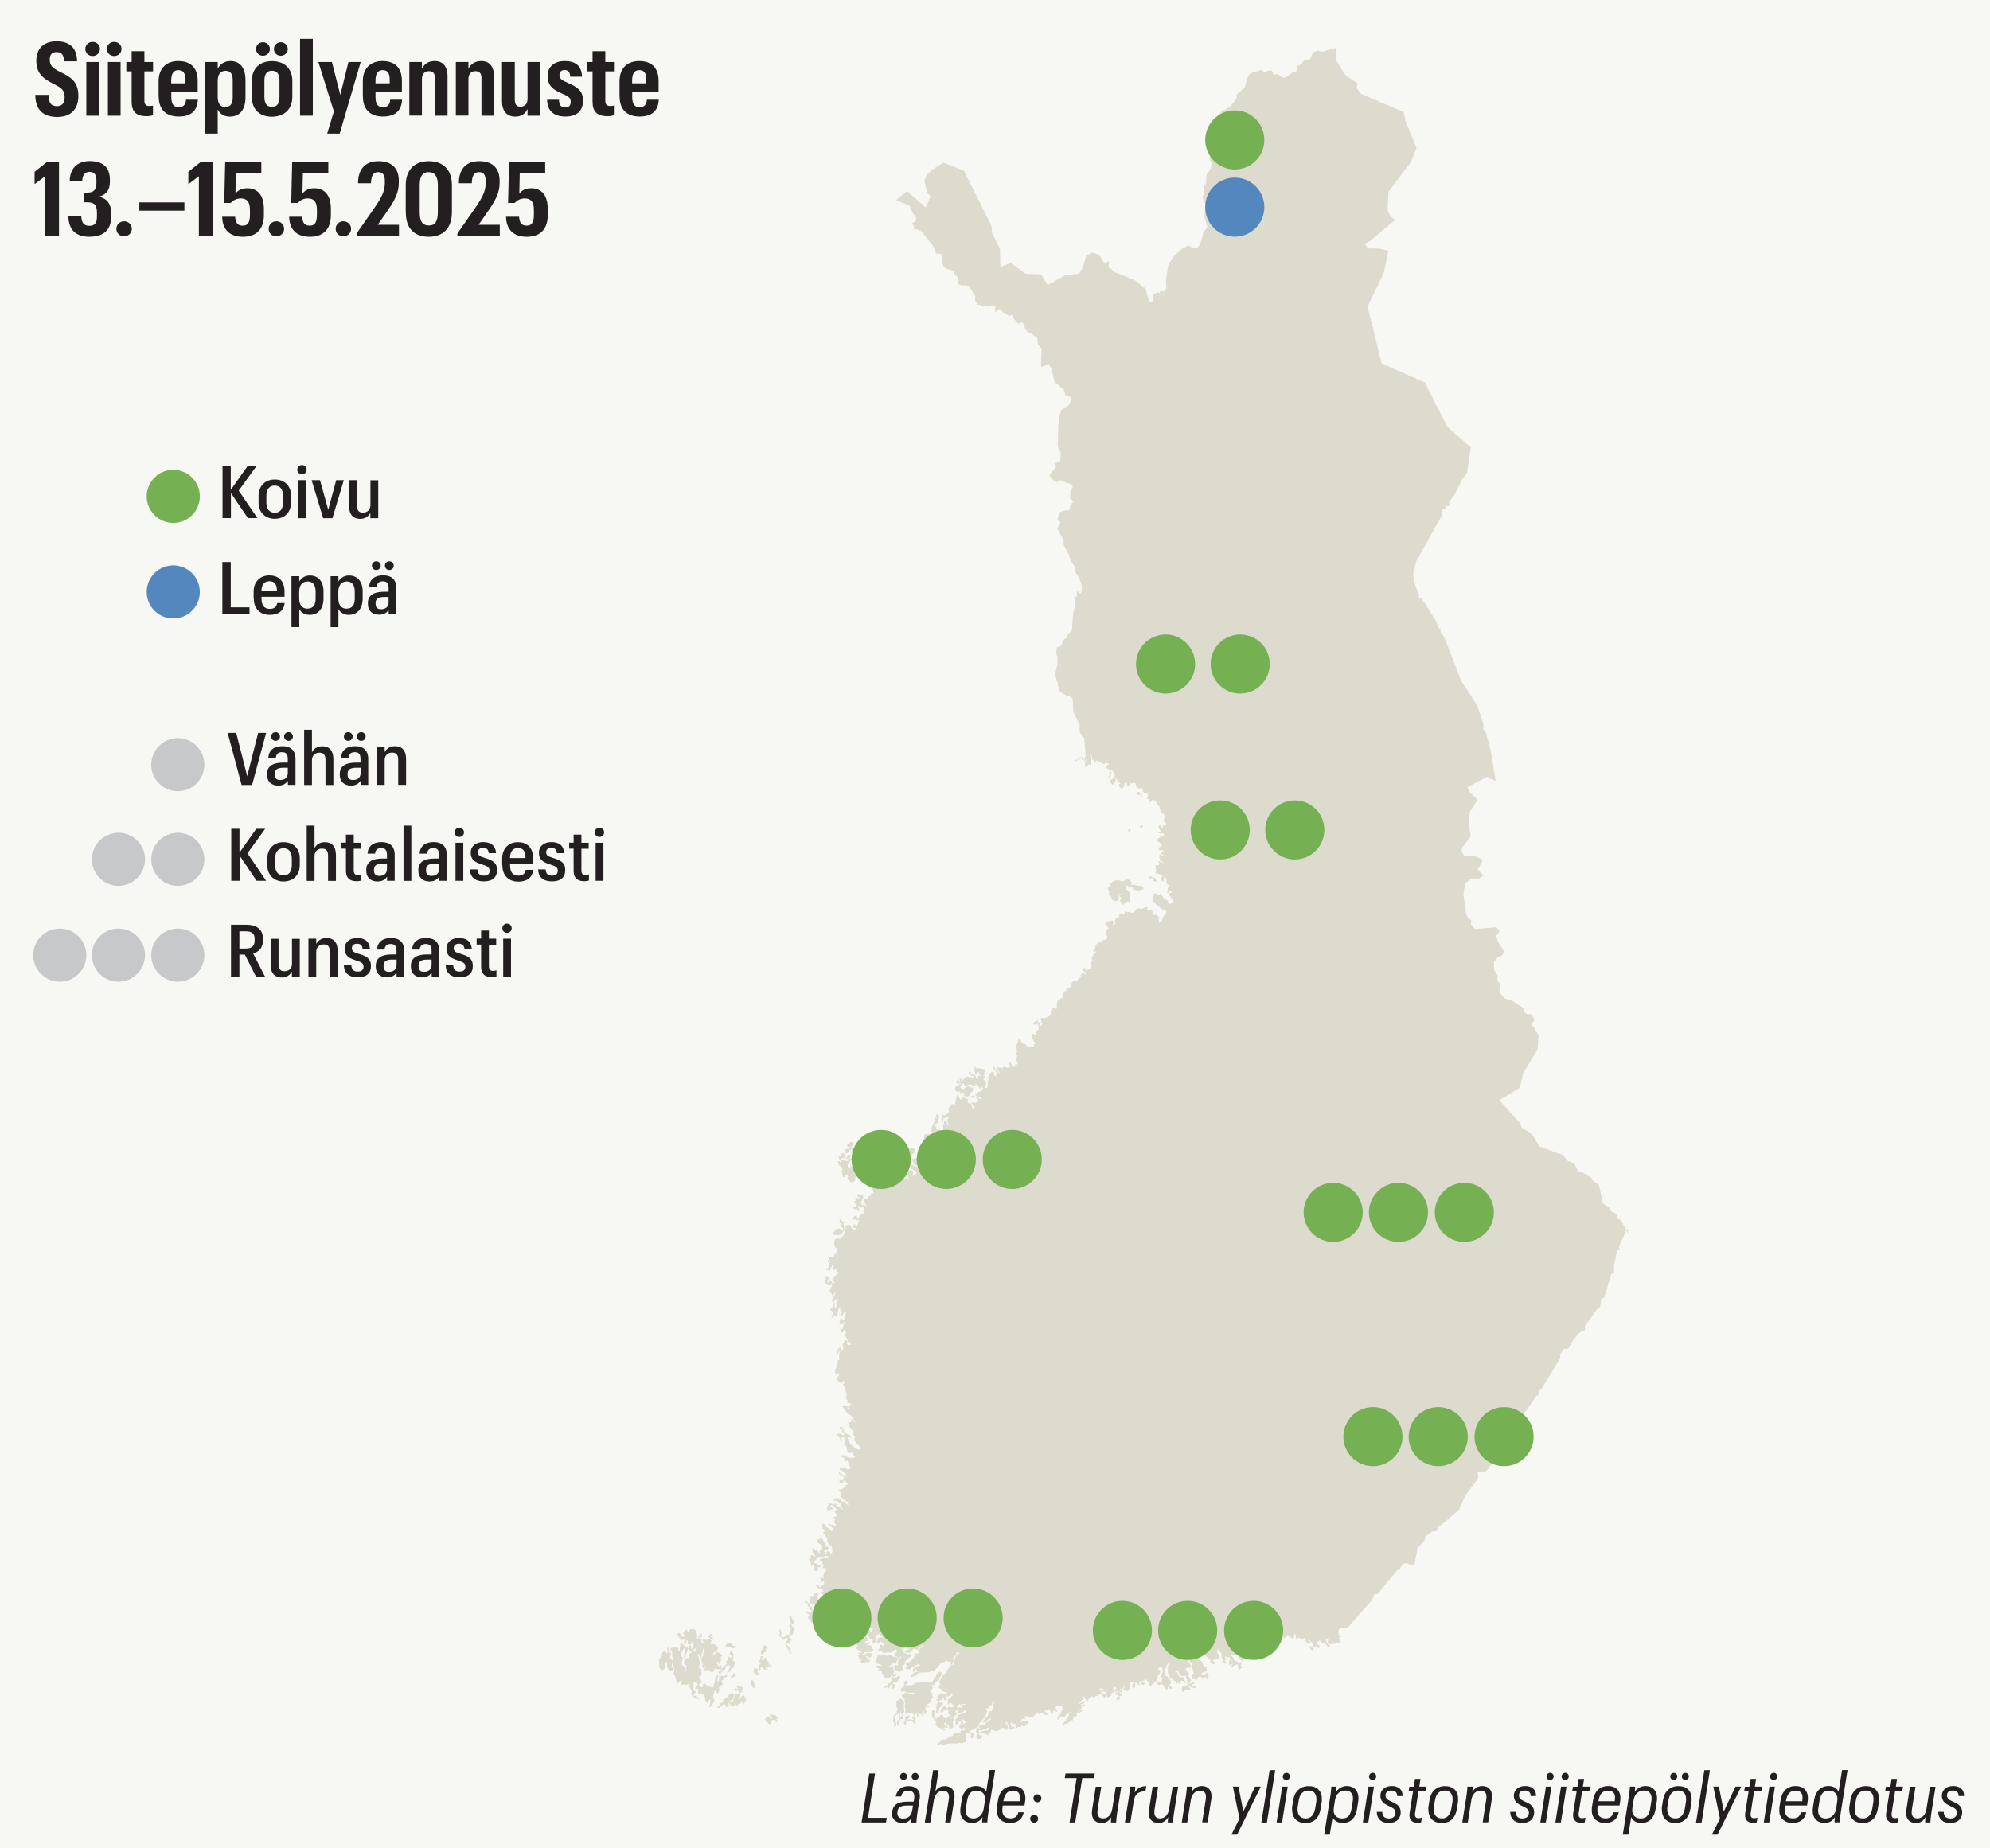 <?xml version="1.0" encoding="UTF-8"?>
<svg id="Layer_1" xmlns="http://www.w3.org/2000/svg" version="1.1" viewBox="0 0 232.33 215.78">
  <!-- Generator: Adobe Illustrator 29.5.1, SVG Export Plug-In . SVG Version: 2.1.0 Build 141)  -->
  <defs>
    <style>
      .st0 {
        fill: #5387be;
      }

      .st1 {
        fill: #231f20;
      }

      .st2 {
        fill: #c7c8ca;
      }

      .st3 {
        fill: #dddace;
      }

      .st4 {
        fill: #f7f7f3;
      }

      .st5 {
        fill: #75b152;
      }
    </style>
  </defs>
  <rect class="st4" x="0" y="0" width="232.33" height="216.91"/>
  <g>
    <path class="st1" d="M4.11,11.08h1.56c.01.97.3,1.32,1,1.32.55,0,.88-.34.88-1.06,0-.86-.42-1.09-1.33-1.56-1.29-.64-1.98-1.3-1.98-2.71s.89-2.25,2.36-2.25,2.38.71,2.4,2.34h-1.52c-.01-.84-.37-1.08-.89-1.08s-.78.29-.78.88c0,.68.28.96,1.19,1.43,1.25.6,2.15,1.13,2.15,2.82,0,1.6-.94,2.45-2.46,2.45-1.61,0-2.55-.79-2.57-2.57Z"/>
    <path class="st1" d="M9.96,5.71c0-.46.36-.82.85-.82s.86.36.86.82-.37.83-.86.83-.85-.36-.85-.83ZM10.08,7.24h1.48v6.27h-1.48v-6.27Z"/>
    <path class="st1" d="M12.48,5.71c0-.46.36-.82.85-.82s.86.36.86.82-.37.83-.86.83-.85-.36-.85-.83ZM12.6,7.24h1.48v6.27h-1.48v-6.27Z"/>
    <path class="st1" d="M16.86,5.98v1.26h1.01v1.09h-1.01v3.43c0,.43.18.62.56.62.19,0,.37-.02.44-.06v1.13c-.11.05-.41.12-.73.12-1.24,0-1.76-.55-1.76-1.69v-3.55h-.62v-1.09h.62v-1.26h1.49Z"/>
    <path class="st1" d="M18.52,11.28v-1.81c0-1.54.96-2.34,2.29-2.34s2.27.67,2.27,2.3v1.28h-3.08v.62c0,.83.28,1.19.88,1.19.53,0,.79-.29.84-.88h1.38c-.06,1.34-.85,1.97-2.23,1.97-1.45,0-2.34-.79-2.34-2.34ZM19.99,9.41v.32h1.66v-.38c0-.86-.29-1.16-.82-1.16s-.84.35-.84,1.22Z"/>
    <path class="st1" d="M25.42,7.24v.78c.25-.49.74-.89,1.48-.89,1.06,0,1.76.72,1.76,2.22v2.03c0,1.51-.74,2.24-1.82,2.24-.71,0-1.19-.35-1.42-.84v2.82h-1.47V7.24h1.47ZM26.32,12.49c.55,0,.85-.34.85-1.1v-2.04c0-.78-.31-1.08-.84-1.08-.58,0-.91.4-.91,1.18v1.86c0,.79.3,1.19.9,1.19Z"/>
    <path class="st1" d="M29.4,11.3v-1.82c0-1.54.98-2.34,2.35-2.34s2.38.78,2.38,2.33v1.82c0,1.54-1.01,2.34-2.39,2.34s-2.34-.8-2.34-2.33ZM29.89,5.72c0-.44.36-.79.8-.79.47,0,.82.35.82.79s-.35.79-.82.79c-.44,0-.8-.35-.8-.79ZM32.63,11.34v-1.92c0-.79-.29-1.16-.88-1.16s-.88.37-.88,1.15v1.92c0,.77.29,1.15.88,1.15s.88-.38.88-1.14ZM31.98,5.72c0-.44.35-.79.8-.79s.82.35.82.79-.36.79-.82.79-.8-.35-.8-.79Z"/>
    <path class="st1" d="M35.03,4.54h1.49v8.97h-1.49V4.54Z"/>
    <path class="st1" d="M38.98,13.01l-1.81-5.77h1.58l.8,3.13.18.71.18-.72.77-3.12h1.43l-2.45,8.36h-1.46l.78-2.59Z"/>
    <path class="st1" d="M42.36,11.28v-1.81c0-1.54.96-2.34,2.29-2.34s2.27.67,2.27,2.3v1.28h-3.08v.62c0,.83.28,1.19.88,1.19.53,0,.79-.29.84-.88h1.38c-.06,1.34-.85,1.97-2.23,1.97-1.45,0-2.34-.79-2.34-2.34ZM43.84,9.41v.32h1.66v-.38c0-.86-.29-1.16-.82-1.16s-.84.35-.84,1.22Z"/>
    <path class="st1" d="M47.79,7.24h1.47v.8c.24-.52.73-.91,1.49-.91.92,0,1.5.58,1.5,1.81v4.57h-1.47v-4.38c0-.56-.22-.82-.7-.82s-.82.3-.82.9v4.29h-1.47v-6.27Z"/>
    <path class="st1" d="M53.22,7.24h1.47v.8c.24-.52.73-.91,1.49-.91.92,0,1.5.58,1.5,1.81v4.57h-1.47v-4.38c0-.56-.22-.82-.7-.82s-.82.3-.82.9v4.29h-1.47v-6.27Z"/>
    <path class="st1" d="M63.08,13.51h-1.49v-.79c-.24.53-.7.9-1.44.9-.91,0-1.54-.58-1.54-1.79v-4.59h1.49v4.4c0,.55.2.82.66.82.48,0,.83-.3.83-.9v-4.32h1.49v6.27Z"/>
    <path class="st1" d="M63.88,11.65h1.38c.02.64.24.9.74.9.44,0,.63-.23.63-.68,0-.49-.36-.67-1.07-.97-1.07-.46-1.62-.95-1.62-2.03,0-1.14.85-1.74,1.98-1.74,1.22,0,2,.52,2.03,1.83h-1.38c0-.55-.25-.78-.66-.78-.37,0-.59.19-.59.59,0,.44.28.6,1,.92,1.03.44,1.75.89,1.75,2.04,0,1.22-.71,1.88-2.06,1.88s-2.13-.67-2.13-1.97Z"/>
    <path class="st1" d="M70.67,5.98v1.26h1.01v1.09h-1.01v3.43c0,.43.18.62.56.62.19,0,.37-.02.44-.06v1.13c-.11.05-.41.12-.73.12-1.24,0-1.76-.55-1.76-1.69v-3.55h-.62v-1.09h.62v-1.26h1.49Z"/>
    <path class="st1" d="M72.33,11.28v-1.81c0-1.54.96-2.34,2.29-2.34s2.27.67,2.27,2.3v1.28h-3.08v.62c0,.83.28,1.19.88,1.19.53,0,.79-.29.84-.88h1.38c-.06,1.34-.85,1.97-2.23,1.97-1.45,0-2.34-.79-2.34-2.34ZM73.8,9.41v.32h1.66v-.38c0-.86-.29-1.16-.82-1.16s-.84.35-.84,1.22Z"/>
    <path class="st1" d="M5.26,20.59l-1.22.91v-1.44l1.42-1.13h1.43v8.58h-1.62v-6.92Z"/>
    <path class="st1" d="M10.49,27.65c-1.68,0-2.48-.82-2.51-2.46h1.51c.02.82.3,1.18.94,1.18s.89-.32.89-1.08v-.43c0-.9-.29-1.24-1.13-1.24h-.34v-1.13h.35c.77,0,1.06-.37,1.06-1.13v-.28c0-.71-.26-1.01-.8-1.01s-.83.34-.86,1.08h-1.46c.02-1.46.85-2.34,2.35-2.34s2.34.71,2.34,2.17v.3c0,.92-.48,1.5-1.31,1.69.91.17,1.46.77,1.46,1.9v.46c0,1.43-.82,2.31-2.48,2.31Z"/>
    <path class="st1" d="M13.59,26.72c0-.49.4-.88.89-.88.52,0,.91.38.91.88s-.4.88-.91.88-.89-.38-.89-.88Z"/>
    <path class="st1" d="M16.27,23.63h5.26v.97h-5.26v-.97Z"/>
    <path class="st1" d="M23.21,20.59l-1.22.91v-1.44l1.42-1.13h1.43v8.58h-1.62v-6.92Z"/>
    <path class="st1" d="M25.94,25.31h1.51c.07.7.26,1.04.89,1.04s.84-.41.84-1.27v-.59c0-.95-.37-1.32-1.06-1.32-.54,0-.91.24-1.19.53h-.75l.11-4.76h4.22v1.3h-2.97l-.05,2.36c.28-.34.67-.62,1.38-.62,1.14,0,1.94.73,1.94,2.43v.71c0,1.62-.86,2.53-2.45,2.53s-2.39-.89-2.42-2.34Z"/>
    <path class="st1" d="M31.37,26.72c0-.49.4-.88.89-.88.52,0,.91.38.91.88s-.4.88-.91.88-.89-.38-.89-.88Z"/>
    <path class="st1" d="M33.76,25.31h1.51c.07.7.26,1.04.89,1.04s.84-.41.84-1.27v-.59c0-.95-.37-1.32-1.06-1.32-.54,0-.91.24-1.19.53h-.75l.11-4.76h4.22v1.3h-2.97l-.05,2.36c.28-.34.67-.62,1.38-.62,1.14,0,1.94.73,1.94,2.43v.71c0,1.62-.86,2.53-2.45,2.53s-2.39-.89-2.42-2.34Z"/>
    <path class="st1" d="M39.19,26.72c0-.49.4-.88.89-.88.52,0,.91.38.91.88s-.4.88-.91.88-.89-.38-.89-.88Z"/>
    <path class="st1" d="M41.63,27.27l2.17-3.12c.78-1.15,1.13-1.85,1.13-2.77v-.25c0-.71-.25-1.03-.77-1.03s-.82.31-.85,1.3h-1.51c0-1.67.85-2.58,2.4-2.58s2.36.85,2.36,2.27v.25c0,1.13-.41,1.94-1.33,3.29l-1.13,1.62h2.48v1.27h-4.95v-.24Z"/>
    <path class="st1" d="M47.37,24.8v-3.14c0-1.91,1.1-2.84,2.69-2.84s2.7.9,2.7,2.83v3.12c0,1.91-1.06,2.88-2.71,2.88s-2.67-.95-2.67-2.84ZM51.12,24.77v-3.13c0-1.06-.36-1.54-1.07-1.54s-1.05.44-1.05,1.55v3.13c0,1.12.36,1.55,1.07,1.55s1.05-.44,1.05-1.56Z"/>
    <path class="st1" d="M53.4,27.27l2.17-3.12c.78-1.15,1.13-1.85,1.13-2.77v-.25c0-.71-.25-1.03-.77-1.03s-.82.31-.85,1.3h-1.51c0-1.67.85-2.58,2.4-2.58s2.36.85,2.36,2.27v.25c0,1.13-.41,1.94-1.33,3.29l-1.13,1.62h2.48v1.27h-4.95v-.24Z"/>
    <path class="st1" d="M59.09,25.31h1.51c.07.7.26,1.04.89,1.04s.84-.41.84-1.27v-.59c0-.95-.37-1.32-1.06-1.32-.54,0-.91.24-1.19.53h-.76l.11-4.76h4.22v1.3h-2.97l-.05,2.36c.28-.34.67-.62,1.38-.62,1.14,0,1.94.73,1.94,2.43v.71c0,1.62-.86,2.53-2.45,2.53s-2.39-.89-2.42-2.34Z"/>
  </g>
  <g>
    <path class="st1" d="M25.96,54.43h.98v2.78l1.96-2.78h1.04l-2.07,2.86,2.18,3.21h-1.11l-1.98-2.93v2.93h-.98v-6.08Z"/>
    <path class="st1" d="M30.19,58.68v-.77c0-1.2.8-1.92,1.9-1.92s1.89.71,1.89,1.9v.77c0,1.21-.8,1.92-1.9,1.92s-1.89-.74-1.89-1.9ZM33.05,58.68v-.78c0-.76-.36-1.2-.97-1.2s-.98.42-.98,1.19v.79c0,.75.35,1.19.98,1.19s.97-.44.97-1.19Z"/>
    <path class="st1" d="M34.71,54.84c0-.3.24-.54.55-.54s.54.24.54.54-.23.54-.54.54-.55-.23-.55-.54ZM34.81,56.07h.91v4.44h-.91v-4.44Z"/>
    <path class="st1" d="M36.39,56.07h.97l.96,3.46.93-3.46h.89l-1.33,4.44h-1.08l-1.35-4.44Z"/>
    <path class="st1" d="M44.15,60.51h-.91v-.62c-.19.39-.59.7-1.19.7-.75,0-1.29-.44-1.29-1.47v-3.05h.92v2.97c0,.56.21.82.7.82s.87-.31.87-.88v-2.9h.91v4.44Z"/>
    <path class="st1" d="M25.96,65.63h.98v5.29h2.19v.78h-3.17v-6.08Z"/>
    <path class="st1" d="M29.61,69.87v-.76c0-1.2.77-1.92,1.84-1.92.98,0,1.77.55,1.77,1.89v.61h-2.69v.2c0,.83.34,1.21.98,1.21.51,0,.78-.24.85-.68h.87c-.09.92-.74,1.38-1.73,1.38-1.12,0-1.87-.7-1.87-1.91ZM30.52,69.04h1.81v-.09c0-.78-.35-1.08-.88-1.08s-.93.36-.93,1.17Z"/>
    <path class="st1" d="M34.94,67.27v.64c.21-.4.66-.71,1.24-.71.93,0,1.59.65,1.59,1.85v.85c0,1.21-.65,1.9-1.62,1.9-.6,0-1.01-.3-1.21-.68v2.11h-.91v-5.95h.91ZM35.91,71.07c.61,0,.94-.4.94-1.16v-.85c0-.8-.38-1.16-.93-1.16-.59,0-.99.4-.99,1.21v.76c0,.82.38,1.21.99,1.21Z"/>
    <path class="st1" d="M39.51,67.27v.64c.21-.4.66-.71,1.24-.71.93,0,1.59.65,1.59,1.85v.85c0,1.21-.65,1.9-1.62,1.9-.6,0-1.01-.3-1.21-.68v2.11h-.91v-5.95h.91ZM40.48,71.07c.61,0,.94-.4.94-1.16v-.85c0-.8-.38-1.16-.93-1.16-.59,0-.99.4-.99,1.21v.76c0,.82.38,1.21.99,1.21Z"/>
    <path class="st1" d="M42.95,70.52v-.09c0-.99.79-1.33,1.88-1.33h.54v-.41c0-.54-.17-.81-.68-.81-.45,0-.68.24-.71.65h-.88c.05-.94.73-1.35,1.63-1.35s1.54.42,1.54,1.49v3.03h-.89v-.48c-.23.33-.54.56-1.13.56-.74,0-1.3-.42-1.3-1.27ZM43.42,66.05c0-.28.23-.51.51-.51s.52.23.52.51-.23.51-.52.51-.51-.23-.51-.51ZM45.37,70.32v-.61h-.51c-.65,0-1.01.19-1.01.7v.08c0,.42.19.65.63.65.53,0,.89-.27.89-.81ZM44.94,66.05c0-.28.23-.51.51-.51s.52.23.52.51-.23.51-.52.51-.51-.23-.51-.51Z"/>
  </g>
  <g>
    <path class="st1" d="M30.15,85.58h.92l-1.64,6.08h-1.22l-1.63-6.08h1l1.28,5.06,1.28-5.06Z"/>
    <path class="st1" d="M31.18,90.47v-.09c0-.99.79-1.33,1.88-1.33h.54v-.41c0-.54-.17-.81-.68-.81-.45,0-.68.24-.71.65h-.88c.05-.94.73-1.35,1.63-1.35s1.54.42,1.54,1.49v3.03h-.89v-.48c-.23.33-.54.56-1.13.56-.74,0-1.3-.42-1.3-1.27ZM31.66,86c0-.28.23-.51.51-.51s.52.23.52.51-.23.51-.52.51-.51-.23-.51-.51ZM33.6,90.26v-.61h-.51c-.65,0-1.01.19-1.01.7v.08c0,.42.19.65.63.65.53,0,.89-.27.89-.81ZM33.17,86c0-.28.23-.51.51-.51s.52.23.52.51-.23.51-.52.51-.51-.23-.51-.51Z"/>
    <path class="st1" d="M35.51,85.21h.91v2.63c.19-.38.59-.7,1.21-.7.77,0,1.29.46,1.29,1.51v3.01h-.92v-2.95c0-.56-.22-.82-.71-.82s-.87.31-.87.89v2.88h-.91v-6.45Z"/>
    <path class="st1" d="M39.67,90.47v-.09c0-.99.79-1.33,1.88-1.33h.54v-.41c0-.54-.17-.81-.68-.81-.45,0-.68.24-.71.65h-.88c.05-.94.73-1.35,1.63-1.35s1.54.42,1.54,1.49v3.03h-.89v-.48c-.23.33-.54.56-1.13.56-.74,0-1.3-.42-1.3-1.27ZM40.15,86c0-.28.23-.51.51-.51s.52.23.52.51-.23.51-.52.51-.51-.23-.51-.51ZM42.1,90.26v-.61h-.51c-.65,0-1.01.19-1.01.7v.08c0,.42.19.65.63.65.53,0,.89-.27.89-.81ZM41.66,86c0-.28.23-.51.51-.51s.52.23.52.51-.23.51-.52.51-.51-.23-.51-.51Z"/>
    <path class="st1" d="M44,87.21h.91v.62c.19-.38.59-.7,1.21-.7.77,0,1.29.46,1.29,1.51v3.01h-.92v-2.95c0-.56-.22-.82-.71-.82s-.87.31-.87.89v2.88h-.91v-4.44Z"/>
    <path class="st1" d="M26.98,96.78h.98v2.78l1.96-2.78h1.04l-2.07,2.86,2.18,3.21h-1.11l-1.98-2.93v2.93h-.98v-6.08Z"/>
    <path class="st1" d="M31.21,101.03v-.77c0-1.2.8-1.92,1.9-1.92s1.89.71,1.89,1.9v.77c0,1.21-.8,1.92-1.9,1.92s-1.89-.74-1.89-1.9ZM34.07,101.03v-.78c0-.76-.36-1.2-.97-1.2s-.98.42-.98,1.19v.79c0,.75.35,1.19.98,1.19s.97-.44.97-1.19Z"/>
    <path class="st1" d="M35.81,96.41h.91v2.63c.19-.38.59-.7,1.21-.7.77,0,1.29.46,1.29,1.51v3.01h-.92v-2.95c0-.56-.22-.82-.71-.82s-.87.31-.87.89v2.88h-.91v-6.45Z"/>
    <path class="st1" d="M41.3,97.47v.94h.85v.7h-.85v2.53c0,.37.15.53.47.53.16,0,.31-.03.41-.07v.72c-.11.04-.31.08-.56.08-.83,0-1.23-.43-1.23-1.19v-2.61h-.52v-.7h.52v-.94h.92Z"/>
    <path class="st1" d="M42.76,101.67v-.09c0-.99.79-1.33,1.88-1.33h.54v-.41c0-.54-.17-.81-.68-.81-.45,0-.68.24-.71.65h-.88c.05-.94.73-1.35,1.63-1.35s1.54.42,1.54,1.49v3.03h-.89v-.48c-.23.33-.54.56-1.13.56-.74,0-1.3-.42-1.3-1.27ZM45.18,101.46v-.61h-.51c-.65,0-1.01.19-1.01.7v.08c0,.42.19.65.63.65.53,0,.89-.27.89-.81Z"/>
    <path class="st1" d="M47.11,96.41h.91v6.45h-.91v-6.45Z"/>
    <path class="st1" d="M48.84,101.67v-.09c0-.99.79-1.33,1.88-1.33h.54v-.41c0-.54-.17-.81-.68-.81-.45,0-.68.24-.71.65h-.88c.05-.94.73-1.35,1.63-1.35s1.54.42,1.54,1.49v3.03h-.89v-.48c-.23.33-.54.56-1.13.56-.74,0-1.3-.42-1.3-1.27ZM51.26,101.46v-.61h-.51c-.65,0-1.01.19-1.01.7v.08c0,.42.19.65.63.65.53,0,.89-.27.89-.81Z"/>
    <path class="st1" d="M53.08,97.19c0-.3.24-.54.55-.54s.54.24.54.54-.23.54-.54.54-.55-.23-.55-.54ZM53.18,98.41h.91v4.44h-.91v-4.44Z"/>
    <path class="st1" d="M54.88,101.52h.86c.03.48.24.73.75.73.47,0,.67-.2.67-.59s-.29-.53-.87-.71c-.95-.29-1.33-.62-1.33-1.39,0-.82.69-1.23,1.44-1.23.83,0,1.45.34,1.51,1.29h-.85c-.04-.43-.25-.62-.66-.62-.38,0-.6.2-.6.51,0,.36.2.49.83.68.85.25,1.4.53,1.4,1.4s-.54,1.33-1.55,1.33-1.6-.5-1.61-1.41Z"/>
    <path class="st1" d="M58.63,101.02v-.76c0-1.2.77-1.92,1.84-1.92.98,0,1.77.55,1.77,1.89v.61h-2.69v.2c0,.83.34,1.21.98,1.21.51,0,.78-.24.85-.68h.87c-.09.92-.74,1.38-1.73,1.38-1.12,0-1.87-.7-1.87-1.91ZM59.54,100.19h1.81v-.09c0-.78-.35-1.08-.88-1.08s-.93.36-.93,1.17Z"/>
    <path class="st1" d="M62.84,101.52h.86c.03.48.24.73.75.73.47,0,.67-.2.67-.59s-.29-.53-.87-.71c-.95-.29-1.33-.62-1.33-1.39,0-.82.69-1.23,1.44-1.23.83,0,1.45.34,1.51,1.29h-.85c-.04-.43-.25-.62-.66-.62-.38,0-.6.2-.6.51,0,.36.2.49.83.68.85.25,1.4.53,1.4,1.4s-.54,1.33-1.55,1.33-1.6-.5-1.61-1.41Z"/>
    <path class="st1" d="M67.88,97.47v.94h.85v.7h-.85v2.53c0,.37.15.53.47.53.16,0,.31-.03.41-.07v.72c-.11.04-.31.08-.56.08-.83,0-1.23-.43-1.23-1.19v-2.61h-.52v-.7h.52v-.94h.92Z"/>
    <path class="st1" d="M69.44,97.19c0-.3.24-.54.55-.54s.54.24.54.54-.23.54-.54.54-.55-.23-.55-.54ZM69.54,98.41h.91v4.44h-.91v-4.44Z"/>
    <path class="st1" d="M26.98,107.98h1.74c1.22,0,1.98.51,1.98,1.64v.19c0,.9-.48,1.33-1.15,1.52l1.4,2.73h-1.05l-1.31-2.59h-.64v2.59h-.98v-6.08ZM28.71,110.76c.68,0,1.02-.29,1.02-.94v-.18c0-.65-.36-.89-1.02-.89h-.76v2.01h.76Z"/>
    <path class="st1" d="M34.99,114.06h-.91v-.62c-.19.39-.59.7-1.19.7-.75,0-1.29-.44-1.29-1.47v-3.05h.92v2.97c0,.56.21.82.7.82s.87-.31.87-.88v-2.9h.91v4.44Z"/>
    <path class="st1" d="M36.01,109.61h.91v.62c.19-.38.59-.7,1.21-.7.77,0,1.29.46,1.29,1.51v3.01h-.92v-2.95c0-.56-.22-.82-.71-.82s-.87.31-.87.89v2.88h-.91v-4.44Z"/>
    <path class="st1" d="M40.16,112.72h.86c.03.48.24.73.75.73.47,0,.67-.2.67-.59s-.29-.53-.87-.71c-.95-.29-1.33-.62-1.33-1.39,0-.82.69-1.23,1.44-1.23.83,0,1.45.34,1.51,1.29h-.85c-.04-.43-.25-.62-.66-.62-.38,0-.6.2-.6.51,0,.36.2.49.83.68.85.25,1.4.53,1.4,1.4s-.54,1.33-1.55,1.33-1.6-.5-1.61-1.41Z"/>
    <path class="st1" d="M43.87,112.87v-.09c0-.99.79-1.33,1.88-1.33h.54v-.41c0-.54-.17-.81-.68-.81-.45,0-.68.24-.71.65h-.88c.05-.94.73-1.35,1.63-1.35s1.54.42,1.54,1.49v3.03h-.89v-.48c-.23.33-.54.56-1.13.56-.74,0-1.3-.42-1.3-1.27ZM46.3,112.66v-.61h-.51c-.65,0-1.01.19-1.01.7v.08c0,.42.19.65.63.65.53,0,.89-.27.89-.81Z"/>
    <path class="st1" d="M47.97,112.87v-.09c0-.99.79-1.33,1.88-1.33h.54v-.41c0-.54-.17-.81-.68-.81-.45,0-.68.24-.71.65h-.88c.05-.94.73-1.35,1.63-1.35s1.54.42,1.54,1.49v3.03h-.89v-.48c-.23.33-.54.56-1.13.56-.74,0-1.3-.42-1.3-1.27ZM50.39,112.66v-.61h-.51c-.65,0-1.01.19-1.01.7v.08c0,.42.19.65.63.65.53,0,.89-.27.89-.81Z"/>
    <path class="st1" d="M52.05,112.72h.86c.03.48.24.73.75.73.47,0,.67-.2.67-.59s-.29-.53-.87-.71c-.95-.29-1.33-.62-1.33-1.39,0-.82.69-1.23,1.44-1.23.83,0,1.45.34,1.51,1.29h-.85c-.04-.43-.25-.62-.66-.62-.38,0-.6.2-.6.51,0,.36.2.49.83.68.85.25,1.4.53,1.4,1.4s-.54,1.33-1.55,1.33-1.6-.5-1.61-1.41Z"/>
    <path class="st1" d="M57.08,108.67v.94h.85v.7h-.85v2.53c0,.37.15.53.47.53.16,0,.31-.03.41-.07v.72c-.11.04-.31.08-.56.08-.83,0-1.23-.43-1.23-1.19v-2.61h-.52v-.7h.52v-.94h.92Z"/>
    <path class="st1" d="M58.65,108.39c0-.3.24-.54.55-.54s.54.24.54.54-.23.54-.54.54-.55-.23-.55-.54ZM58.75,109.61h.91v4.44h-.91v-4.44Z"/>
  </g>
  <g>
    <path class="st1" d="M101.5,207.09h.66l-.82,5.17h2.19l-.09.54h-2.85l.9-5.72Z"/>
    <path class="st1" d="M105.35,212.87c-.72,0-1.32-.46-1.19-1.3l.02-.1c.13-.86.88-1.09,1.75-1.09h.74l.06-.35c.1-.65-.16-.93-.7-.93-.47,0-.72.22-.82.67h-.63c.17-.87.78-1.21,1.5-1.21.79,0,1.46.45,1.29,1.48l-.28,1.76c-.04.26-.09.71-.1,1.01h-.61c0-.12,0-.34.03-.51-.2.32-.57.58-1.06.58ZM106.49,211.49l.1-.66h-.66c-.62,0-1.05.14-1.13.62l-.02.1c-.07.49.14.8.68.8s.94-.33,1.02-.87ZM105.08,207.43c0-.22.18-.41.41-.41s.41.18.41.41-.18.41-.41.41-.41-.18-.41-.41ZM106.43,207.43c0-.22.18-.41.41-.41s.41.18.41.41-.18.41-.41.41-.41-.18-.41-.41Z"/>
    <path class="st1" d="M108.95,206.7h.64l-.39,2.47c.19-.3.55-.61,1.12-.61.69,0,1.26.46,1.09,1.58l-.42,2.66h-.64l.42-2.67c.11-.73-.17-1.03-.66-1.03-.54,0-.97.4-1.08,1.09l-.42,2.62h-.64l.97-6.11Z"/>
    <path class="st1" d="M113.52,212.87c-.86,0-1.41-.57-1.41-1.4,0-.19.02-.33.04-.49l.13-.81c.16-1.02.79-1.62,1.67-1.62.73,0,1.05.38,1.18.69l.41-2.55h.64l-.81,5.08c-.04.26-.09.73-.1,1.02h-.61c0-.15.02-.46.05-.62-.27.45-.67.69-1.2.69ZM115,210.04c0-.58-.38-.95-1-.95-.58,0-.95.33-1.09,1.17l-.13.81c-.02.13-.04.27-.04.37,0,.64.4.9.89.9.62,0,1.1-.42,1.21-1.12l.11-.7c.02-.18.05-.3.05-.48Z"/>
    <path class="st1" d="M117.92,212.87c-.93,0-1.55-.61-1.55-1.42,0-.26,0-.38.03-.52l.12-.74c.17-1.05.82-1.64,1.75-1.64s1.6.59,1.41,1.82l-.07.46h-2.54l-.02.14c-.02.13-.03.25-.03.47,0,.53.35.89.95.89.48,0,.82-.22.92-.71h.63c-.17.87-.8,1.24-1.59,1.24ZM117.16,210.25l-.02.08h1.91v-.05c.15-.85-.18-1.19-.79-1.19-.55,0-.97.32-1.1,1.16Z"/>
    <path class="st1" d="M120.27,212.37c0-.26.22-.47.47-.47s.46.21.46.47-.21.46-.46.46-.47-.2-.47-.46ZM120.65,209.99c0-.26.22-.47.47-.47s.46.21.46.47-.21.46-.46.46-.47-.2-.47-.46Z"/>
    <path class="st1" d="M125.69,207.63h-1.38l.09-.54h3.42l-.09.54h-1.38l-.82,5.17h-.66l.82-5.17Z"/>
    <path class="st1" d="M130.31,212.8h-.61c0-.15.02-.46.05-.63-.2.36-.56.7-1.11.7-.75,0-1.3-.46-1.13-1.58l.42-2.66h.64l-.42,2.68c-.11.73.15,1.02.64,1.02.57,0,.96-.42,1.06-1.09l.42-2.61h.64l-.5,3.16c-.04.26-.09.73-.1,1.02Z"/>
    <path class="st1" d="M133.83,208.57l-.1.6c-.77,0-1.23.3-1.36,1.11l-.4,2.52h-.64l.5-3.16c.04-.26.09-.73.1-1.02h.61c0,.15-.02.43-.06.7.29-.52.71-.76,1.35-.75Z"/>
    <path class="st1" d="M136.95,212.8h-.61c0-.15.02-.46.05-.63-.2.36-.56.7-1.11.7-.75,0-1.3-.46-1.13-1.58l.42-2.66h.64l-.42,2.68c-.11.73.15,1.02.64,1.02.57,0,.96-.42,1.06-1.09l.42-2.61h.64l-.5,3.16c-.04.26-.09.73-.1,1.02Z"/>
    <path class="st1" d="M138.58,208.62h.61c0,.15-.02.46-.05.63.2-.36.58-.7,1.18-.7.7,0,1.26.48,1.09,1.58l-.42,2.66h-.64l.42-2.67c.11-.71-.15-1.03-.66-1.03-.56,0-.98.42-1.08,1.09l-.42,2.62h-.64l.5-3.16c.04-.26.09-.73.1-1.02Z"/>
    <path class="st1" d="M145.15,211.54l1.38-2.92h.67l-2.77,5.61h-.66l.94-1.88-.77-3.73h.65l.57,2.92Z"/>
    <path class="st1" d="M148.23,206.7h.65l-.97,6.11h-.65l.97-6.11Z"/>
    <path class="st1" d="M149.7,208.62h.64l-.66,4.18h-.64l.66-4.18ZM149.77,207.43c0-.23.19-.42.42-.42s.41.19.41.42-.18.42-.42.42-.42-.18-.42-.42Z"/>
    <path class="st1" d="M150.84,211.3c0-.15,0-.27.03-.4l.12-.74c.16-.98.82-1.6,1.8-1.6s1.54.58,1.54,1.52c0,.17-.02.3-.03.41l-.12.74c-.18,1.06-.78,1.64-1.78,1.64s-1.55-.65-1.55-1.57ZM152.42,212.34c.65,0,1.01-.45,1.13-1.19l.12-.74c.02-.11.02-.21.02-.33,0-.62-.32-1-.92-1-.66,0-1.02.42-1.14,1.15l-.12.74c-.02.11-.02.22-.02.32,0,.63.3,1.04.93,1.04Z"/>
    <path class="st1" d="M155.24,214.23h-.64l.73-4.59c.04-.26.09-.73.1-1.02h.61c0,.15-.02.46-.05.62.29-.42.71-.69,1.26-.69.83,0,1.35.57,1.35,1.4,0,.19-.02.33-.04.48l-.13.81c-.16,1.02-.73,1.62-1.66,1.62-.73,0-1.06-.38-1.19-.69l-.33,2.05ZM155.75,210.92c-.02.18-.05.29-.05.47,0,.58.39.95,1.01.95s.96-.36,1.09-1.18l.13-.81c.02-.15.03-.24.03-.37,0-.64-.4-.9-.89-.9-.62,0-1.09.38-1.21,1.13l-.11.7Z"/>
    <path class="st1" d="M159.77,208.62h.64l-.66,4.18h-.64l.66-4.18ZM159.84,207.43c0-.23.19-.42.42-.42s.41.19.41.42-.18.42-.42.42-.42-.18-.42-.42Z"/>
    <path class="st1" d="M160.76,211.57h.62c0,.44.2.77.78.77s.76-.35.76-.69-.23-.51-.74-.74c-.7-.31-1.02-.64-1.02-1.22,0-.62.46-1.14,1.33-1.14.7,0,1.29.35,1.25,1.18h-.62c0-.43-.23-.65-.68-.65-.51,0-.68.25-.68.58,0,.3.17.49.68.71.64.28,1.09.54,1.09,1.25,0,.59-.34,1.24-1.41,1.24-.93,0-1.38-.56-1.38-1.29Z"/>
    <path class="st1" d="M165.84,207.71l-.14.91h.84l-.09.54h-.84l-.4,2.55c-.06.41.09.6.38.6.18,0,.32-.04.41-.07l-.08.54c-.07.03-.2.07-.4.07-.73,0-1.06-.44-.95-1.14l.4-2.54h-.52l.09-.54h.52l.14-.91h.65Z"/>
    <path class="st1" d="M166.75,211.3c0-.15,0-.27.03-.4l.12-.74c.16-.98.82-1.6,1.8-1.6s1.54.58,1.54,1.52c0,.17-.02.3-.03.41l-.12.74c-.18,1.06-.78,1.64-1.78,1.64s-1.55-.65-1.55-1.57ZM168.32,212.34c.65,0,1.01-.45,1.13-1.19l.12-.74c.02-.11.02-.21.02-.33,0-.62-.32-1-.92-1-.66,0-1.02.42-1.14,1.15l-.12.74c-.02.11-.02.22-.02.32,0,.63.3,1.04.94,1.04Z"/>
    <path class="st1" d="M171.33,208.62h.61c0,.15-.02.46-.05.63.2-.36.58-.7,1.18-.7.7,0,1.26.48,1.09,1.58l-.42,2.66h-.64l.42-2.67c.11-.71-.15-1.03-.66-1.03-.56,0-.98.42-1.08,1.09l-.42,2.62h-.64l.5-3.16c.04-.26.09-.73.1-1.02Z"/>
    <path class="st1" d="M176.34,211.57h.62c0,.44.2.77.78.77s.76-.35.76-.69-.23-.51-.74-.74c-.7-.31-1.02-.64-1.02-1.22,0-.62.46-1.14,1.33-1.14.7,0,1.29.35,1.25,1.18h-.62c0-.43-.23-.65-.68-.65-.51,0-.68.25-.68.58,0,.3.17.49.68.71.64.28,1.09.54,1.09,1.25,0,.59-.34,1.24-1.41,1.24-.93,0-1.38-.56-1.38-1.29Z"/>
    <path class="st1" d="M180.49,208.62h.64l-.66,4.18h-.64l.66-4.18ZM180.56,207.43c0-.23.19-.42.42-.42s.41.19.41.42-.18.42-.42.42-.42-.18-.42-.42Z"/>
    <path class="st1" d="M182.25,208.62h.64l-.66,4.18h-.64l.66-4.18ZM182.32,207.43c0-.23.19-.42.42-.42s.41.19.41.42-.18.42-.42.42-.42-.18-.42-.42Z"/>
    <path class="st1" d="M184.94,207.71l-.14.91h.84l-.09.54h-.84l-.4,2.55c-.06.41.09.6.38.6.18,0,.32-.04.41-.07l-.08.54c-.07.03-.2.07-.4.07-.73,0-1.06-.44-.95-1.14l.4-2.54h-.52l.09-.54h.52l.14-.91h.65Z"/>
    <path class="st1" d="M187.39,212.87c-.93,0-1.55-.61-1.55-1.42,0-.26,0-.38.03-.52l.12-.74c.17-1.05.82-1.64,1.75-1.64s1.6.59,1.41,1.82l-.07.46h-2.54l-.02.14c-.02.13-.03.25-.03.47,0,.53.35.89.95.89.48,0,.82-.22.92-.71h.63c-.17.87-.8,1.24-1.59,1.24ZM186.63,210.25l-.02.08h1.91v-.05c.15-.85-.18-1.19-.79-1.19-.55,0-.97.32-1.1,1.16Z"/>
    <path class="st1" d="M190.1,214.23h-.64l.73-4.59c.04-.26.09-.73.1-1.02h.61c0,.15-.02.46-.05.62.29-.42.71-.69,1.26-.69.83,0,1.35.57,1.35,1.4,0,.19-.02.33-.04.48l-.13.81c-.16,1.02-.73,1.62-1.66,1.62-.73,0-1.06-.38-1.19-.69l-.33,2.05ZM190.61,210.92c-.02.18-.05.29-.05.47,0,.58.39.95,1.01.95s.96-.36,1.09-1.18l.13-.81c.02-.15.03-.24.03-.37,0-.64-.4-.9-.89-.9-.62,0-1.09.38-1.21,1.13l-.11.7Z"/>
    <path class="st1" d="M194.01,211.3c0-.15,0-.27.03-.4l.12-.74c.16-.98.82-1.6,1.8-1.6s1.54.58,1.54,1.52c0,.17-.02.3-.03.41l-.12.74c-.18,1.06-.78,1.64-1.78,1.64s-1.55-.65-1.55-1.57ZM195.58,212.34c.65,0,1.01-.45,1.13-1.19l.12-.74c.02-.11.02-.21.02-.33,0-.62-.32-1-.92-1-.66,0-1.02.42-1.14,1.15l-.12.74c-.02.11-.02.22-.02.32,0,.63.3,1.04.94,1.04ZM195,207.43c0-.22.18-.41.41-.41s.41.18.41.41-.18.41-.41.41-.41-.18-.41-.41ZM196.35,207.43c0-.22.18-.41.41-.41s.41.18.41.41-.18.41-.41.41-.41-.18-.41-.41Z"/>
    <path class="st1" d="M198.98,206.7h.65l-.97,6.11h-.65l.97-6.11Z"/>
    <path class="st1" d="M201.24,211.54l1.38-2.92h.67l-2.77,5.61h-.66l.94-1.88-.77-3.73h.65l.57,2.92Z"/>
    <path class="st1" d="M205.02,207.71l-.14.91h.84l-.09.54h-.84l-.4,2.55c-.06.41.09.6.38.6.18,0,.32-.04.41-.07l-.08.54c-.07.03-.2.07-.4.07-.73,0-1.06-.44-.95-1.14l.4-2.54h-.52l.09-.54h.52l.14-.91h.65Z"/>
    <path class="st1" d="M206.58,208.62h.64l-.66,4.18h-.64l.66-4.18ZM206.66,207.43c0-.23.19-.42.42-.42s.41.19.41.42-.18.42-.42.42-.42-.18-.42-.42Z"/>
    <path class="st1" d="M209.28,212.87c-.93,0-1.55-.61-1.55-1.42,0-.26,0-.38.03-.52l.12-.74c.17-1.05.82-1.64,1.75-1.64s1.6.59,1.41,1.82l-.07.46h-2.54l-.02.14c-.02.13-.03.25-.03.47,0,.53.35.89.95.89.48,0,.82-.22.92-.71h.63c-.17.87-.8,1.24-1.59,1.24ZM208.52,210.25l-.02.08h1.91v-.05c.15-.85-.18-1.19-.79-1.19-.55,0-.97.32-1.1,1.16Z"/>
    <path class="st1" d="M213.04,212.87c-.86,0-1.41-.57-1.41-1.4,0-.19.02-.33.04-.49l.13-.81c.16-1.02.79-1.62,1.67-1.62.73,0,1.05.38,1.18.69l.41-2.55h.64l-.81,5.08c-.04.26-.09.73-.1,1.02h-.61c0-.15.02-.46.05-.62-.27.45-.67.69-1.2.69ZM214.52,210.04c0-.58-.38-.95-1-.95-.58,0-.95.33-1.09,1.17l-.13.81c-.02.13-.04.27-.04.37,0,.64.4.9.89.9.62,0,1.1-.42,1.21-1.12l.11-.7c.02-.18.05-.3.05-.48Z"/>
    <path class="st1" d="M215.89,211.3c0-.15,0-.27.03-.4l.12-.74c.16-.98.82-1.6,1.8-1.6s1.54.58,1.54,1.52c0,.17-.02.3-.03.41l-.12.74c-.18,1.06-.78,1.64-1.78,1.64s-1.55-.65-1.55-1.57ZM217.46,212.34c.65,0,1.01-.45,1.13-1.19l.12-.74c.02-.11.02-.21.02-.33,0-.62-.32-1-.92-1-.66,0-1.02.42-1.14,1.15l-.12.74c-.02.11-.02.22-.02.32,0,.63.3,1.04.93,1.04Z"/>
    <path class="st1" d="M221.48,207.71l-.14.91h.84l-.09.54h-.84l-.4,2.55c-.06.41.09.6.38.6.18,0,.32-.04.41-.07l-.08.54c-.07.03-.2.07-.4.07-.73,0-1.06-.44-.95-1.14l.4-2.54h-.52l.09-.54h.52l.14-.91h.65Z"/>
    <path class="st1" d="M225.37,212.8h-.61c0-.15.02-.46.05-.63-.2.36-.56.7-1.11.7-.75,0-1.3-.46-1.13-1.58l.42-2.66h.64l-.42,2.68c-.11.73.15,1.02.64,1.02.57,0,.96-.42,1.06-1.09l.42-2.61h.64l-.5,3.16c-.04.26-.09.73-.1,1.02Z"/>
    <path class="st1" d="M226.31,211.57h.62c0,.44.2.77.78.77s.76-.35.76-.69-.23-.51-.74-.74c-.7-.31-1.02-.64-1.02-1.22,0-.62.46-1.14,1.33-1.14.7,0,1.29.35,1.25,1.18h-.62c0-.43-.23-.65-.68-.65-.51,0-.68.25-.68.58,0,.3.17.49.68.71.64.28,1.09.54,1.09,1.25,0,.59-.34,1.24-1.41,1.24-.93,0-1.38-.56-1.38-1.29Z"/>
  </g>
  <g>
    <path class="st3" d="M190.09,144.11l-.87-1.65-.44-.16.04-.3-.32-.4-.32-.08-.26-.44-.76-.54-.5-2.19-.7-.48-.14-.3-1.21-.76-.36-.04-.48-.97-.71-.2-.58-.72-2.76-1.01-.91-1.49-1.19-.73-.1-.46-2.48-2.72,2.42-1.47.36-1.67,1.69-2.82.12-1.65-.85-1.31.36-.38-.24-.72-.67-.04-.36-.3v-.38l-1.35-.89-.88-.26-.59-.7.06-1.01-.3-.44.06-.46-.44-.69-.02-.95.44-.54.6-.3.12-.42-.71-1.17-.18-.62.34-.4.02-.22-.38-.38-2.49.2-.46-.56.08-.42-.52-.52-.26-.99-.04-.72-.12-.73.18-1.37.81-.6.84.02.54-.34-.72-.73.56-.9-.08-.3-1.01-.42-1.01.02-.3-.44v-.4l1.05-1.45-.18-1.03v-1.27l.08-.55.89-1.39-.95-.93-.22-.54,2.26-1.21,1.03.48-.54-3.32-.61-2.4-.28-.28-.04-.74-.68-2.07-1.91-2.9-.34-.95-1.59-4.11-.48-.7.08-.24-.34-.18-.16-.66-1.73-2.74-.38-.16.06-.3-.38-.93-.2-.74-.12-.78.24-.93.08-.44,3.1-5.55-.1-.18.12-.46h.34l.08-.36.24.04.24-.2-.18-.24.65-.89.9-1.75.58-.83.44-2.96-2.74-2.4-2.62-5.17-5.05-2.24-.86-3.5-.06-.34-.73-2.78,1.89-3.9.56-2.62-1.05-.26-1.33-.02-.4-.54.58-.3,3-2.5-.52-.36-.38-.74.1-2.17,2.6-3.44.68-1.67-1.31-3.2-.18-.99-4.99-2.15-.5-.64.06-.62-1.31-.81-1.11-1.75-.12-1.53-1.65.46-.32-.18-.63.24s-.16.24-.24.46c-.08.22-.1.38-.4.38s-.38-.02-.55.24c-.16.26-.34.38-.56.46-.22.08-.2.1-.14.26.06.16-.02.36-.02.36l-.6.24-.62.46-.38.12-.66-.46s-.36.12-.46.06c-.1-.06-.2-.48-.2-.48l-.44.04-.44.2-.28-.32s-.99.26-1.31.44c-.32.18-.32.44-.44.78-.12.34-.28.87-.28.87l-.91.78v.44l-.7.91-.56.44-.44.1s-.5.6-.62.83c-.12.22,0,.34,0,.34l.34.24.08.64-.12.56-.73.68s0,.12.08.32c.08.2-.02.32-.08.5-.06.18.04.56.04.56l-.22.24-.26.74s.3.42.26.62c-.04.2-.1.5-.1.5,0,0-.08.18-.26.38-.18.2-.26.52-.26.52l-.04.85-.3.5.08.77-.2.26.38,1.01-.12.82-.02.58.34,1.15-.5.68-.06.44-.36,1.01-.4.4-.44-.08-.44-.32-.72.38-.95.87-.7,1.05-.26,1.83.06.93-.4.38-.18-.14-.28.26-.26-.06-.4.26-.1.93-.38-.14-.48-1.51-1.23-.95-2.56-1.03-.14-.28-.38-.18.1-.73-.6.18-.58-.95-.79-.24-.7.32-.36,1.31-.48.85-1.61.14-2.07,1.17-.76-1.25-1.77-.06-1.79-1.27-1.19.46-.06-2.13-.93-1.85-.04-.8-3.24-6.48-2.41-.93-1.27.83-.7.68-.22.66.34,1.39.36.38-.54,1.31-2.19-1.91-1.27,1.05,1.59.67.28.72.48.66-.14.5-.34.06.26.66-.11.19.4-.07.3.2.08-.06.22.2,1.27,1.57.34.91s.1.08.44.04c.34-.04.28.52.28.52l.1.76s.18.38.32.44c.14.06.48.14.48.14l.38.16s.12.28.3.46c.18.18.32.44.32.44l-.04.48.1.18.34.14s.18-.02.42-.02.42.1.42.1l.75,1.21-.02.52.26.42.44.06.22.16.3-.12.28.16.16-.12.34-.04.38.06-.08.73.46-.36.2.02.18.28.54.3.26.22.44-.16v.3l.64.74.48-.18.26.3.04.4.42.56h.38l.16.26.48.26.1.8.42.5-.08,2.01.08.14.85-.34.3.54v.28l.14.32s.08.52.2.83c.12.3.22.36.46.44.24.08.16.24.16.24l.42.18.26.79.57.22.12.3-.28.62-.44.42-.16-.06-.32.28-.24.78-.08.81-.08,2.62.36.76-.06.93-.28.22-.12-.04-.22.16.14.34-.76.97.14.38.69.48.28-.28s.99.36,1.29.46c.3.1.28.4.28.4l-.26.58-.04.7.38.38-.32.4-.08.46-.14.2-.24-.06-.82.26-.24.84.34.34-.36.74.72,1.33.02.58.68,1.27v.2l.36.7.3.36-.02.58.48.68.34,1.09-.1.69-.16.1-.14-.24-.24.02.06.54-.3.08.14.8-.26.87-.08.73-.1,1.55-.54.4v.32l-.5.36-.2.65-.54.22-.06.74.14.28.02.82-.28,1.23.16.76.16.3.02.38.2.24-.06.3.73.5s.18.14.4.14.36.18.36.18l.08.22.08,1.45.73,1.43v.81l.3.6.2.08.1.89.1,1.33-.11.31c-.04.06-.08.14-.07.19l-.03.08.03-.07s.02.03.05.04c.16.02.16-.36.2-.22.04.14-.18.36-.16.48.02.12.02.2.04.32.02.12,0,.18.16.06.16-.12.14-.22.24-.22s.18.16.28-.02c.1-.18-.1-.28-.1-.28l.1-.2-.04-.16s.16-.16.04-.28c-.12-.12-.28-.26-.16-.24.12.02.28.2.28.2,0,0-.12.34.02.42.14.08.18-.12.22.02.04.14-.02.24.14.18.16-.06.22-.16.34-.06.12.1.16.2.28.2s.26.1.26.1c0,0,.12.14.18.06.06-.08.12-.24.2-.14.08.1.26.08.26.08,0,0,.16.12,0,.18-.16.06-.34.1-.28.24.06.14.36.28.36.28,0,0,.2.36.16.46-.04.1-.18.28-.22.38-.04.1.04.22.16.1.12-.12-.06-.14.06-.26.12-.12.12-.28.12-.28,0,0-.22-.44-.08-.4.14.04.32.36.32.36,0,0,.24.32.14.42-.1.1-.12.3-.32.36-.2.06-.26.26-.26.26,0,0,.16.26.28.32.12.06.22.12.26-.08.04-.2-.02-.24.1-.24s-.02-.22.02-.32c.04-.1.1.08.22.1.12.02.06.24.18.28.12.04.2.22.2.22,0,0-.18-.02-.16.16.02.18.18.32.18.32,0,0,.16.12.26,0,.1-.12.16-.28.16-.28,0,0-.02-.36.14-.36s.14.16.14.16c0,0,.02.22.22.2.2-.02.14-.24.14-.24,0,0-.1-.26.02-.16.12.1.16.22.24.16.08-.06.2-.14.32-.08.12.06.16.24.16.24,0,0-.02.2.12.32.14.12.36.12.36.12,0,0,.02-.16.16-.12.14.04.1.26.1.26,0,0,.08.26.22.38.14.12.2-.12.32,0,.12.12.14.26.14.26,0,0-.18.24-.12.38.06.14.28-.04.28.14s-.1.26.02.28c.12.02.26-.22.26-.22,0,0,.1-.2.22-.04.12.16.28.16.28.16,0,0-.04.2.08.32.12.12.32.32.32.32,0,0-.08.3.02.36.1.06.04.06.1.26.06.2.14.18.26.18s.18.26.18.26c0,0,.08.18.02.28-.06.1-.22.2-.08.28.14.08-.06.04.1.18.16.14.2.26.1.26s-.2.14-.2.14c0,0-.14-.02-.16.12-.02.14-.02.22-.18.04-.16-.18-.08-.26-.22-.2-.14.06-.1.18-.04.3.06.12.04.22.18.28.14.06.04.12-.08.18-.12.06-.32.12-.08.16.24.04.44-.02.44-.02l.2.22-.24.16s-.22-.06-.24.06c-.02.12-.16.12-.16.12,0,0-.3.14-.22.2.08.06.04.24.04.24l.32.12.02.16.18.22s-.04.1-.14.1-.22.12-.22.2-.02.18.1.18.34.02.34.02c0,0,.18.16.04.16s-.22.24-.22.24l.26.16s-.02.26-.14.14c-.12-.12-.08-.22-.22-.2-.14.02-.1.22-.1.22,0,0-.06.24.04.3.1.06-.02.22.1.24.12.02.24.1.24.1l.16.18-.28-.12s-.26-.14-.38-.14.04.08.1.24c.06.16-.12.26-.12.26,0,0-.16-.06-.24-.04-.08.02-.08.3-.08.3l.08.36s-.14.28-.02.3c.12.02.56.14.56.14l.18.12-.04.22s-.32.14-.2.22c.12.08.3.26.3.26,0,0,.16,0,.1-.1-.06-.1.04-.24.04-.24,0,0-.02-.38.1-.24.12.14.2.4.2.4,0,0-.06.4.08.48.14.08.16.3.16.3,0,0-.14.14-.1.26.04.12-.08.34-.08.34,0,0-.06.18.06.16.12-.02.28-.32.28-.32l.22.1-.1.18s-.4.12-.26.24c.14.12.26.3.26.3l.18.28.12.32-.48.16s-.1.04-.14-.16c-.04-.2-.08-.22-.28-.32-.2-.1-.34-.28-.34-.28,0,0,0-.18-.1-.18s-.02-.24-.18-.26c-.16-.02-.08.22-.08.22l-.24-.1s-.14-.18-.3-.16c-.16.02-.24.2-.24.2l.02.26s-.24.12,0,.48c.24.36.81.75.81.75,0,0,.24.24.36.24s.18-.02.26.1c.08.12.08.26.08.26,0,0-.1.16-.2.26-.1.1-.24.36-.24.36l-.06.26s-.14.24-.26.24-.22,0-.12-.12c.1-.12-.12-.32,0-.32s-.04-.24-.04-.24c0,0-.2-.22-.32-.22s-.28.08-.28.08c0,0,.12-.26,0-.26s-.12-.18-.12-.18c0,0,.02-.24-.16-.26-.18-.02-.2.18-.2.18,0,0-.24-.06-.24-.16s.18-.26-.02-.26-.2-.08-.28.02c-.08.1-.48.16-.48.16l-.26-.1s-.24.08-.26.2c-.02.12-.18.24-.18.24,0,0-.22.12-.36.12s-.06-.14-.2-.12c-.14.02-.26.06-.26.06,0,0-.14-.18-.24-.12-.1.06-.1.24-.1.24,0,0-.12.06-.3.06s-.32.04-.36.18c-.04.14.08.28-.1.26-.18-.02-.32.16-.32.28s-.02.44-.02.44c0,0-.1.2-.2.14-.1-.06-.02-.28-.02-.28,0,0,.06-.24-.16-.24s-.52.16-.52.16c0,0-.32.22-.16.34.16.12.2.24.2.24,0,0,.16.26.02.26s-.16,0-.14.22c.02.22-.14.28-.04.44.1.16.1.36.1.36,0,0-.1.2-.18.22-.08.02-.38.04-.38.04,0,0-.04.22-.18.18-.14-.04-.38-.02-.36.08.02.1-.18.28-.18.28,0,0-.06.02-.1.16-.04.14.02.26.02.26,0,0-.12,0-.14.12-.02.12-.16.34-.06.34s.28-.22.28-.1-.3.32-.3.32l-.06.2s-.24.1-.18.26c.06.16.1.32.1.32,0,0-.18.06-.18.18s.08.3.08.3c0,0-.06.34-.18.42-.12.08-.44.24-.44.24l-.12-.12s.02-.2-.1-.2-.2.14-.16.28c.04.14.24.22.24.22,0,0,.2.28.04.28s-.12-.2-.26-.18c-.14.02-.32.26-.32.26,0,0,.14.24,0,.26-.14.02-.18.2-.28.24-.1.04-.12.16-.3.14-.18-.02-.38.14-.38.14,0,0-.02.18-.12.16-.1-.02-.08.08-.04.2.04.12.1.24.02.26-.08.02-.26.06-.26.06l-.28.06s0,.28-.12.34c-.12.06-.14-.04-.18.16-.04.2-.16.3-.16.46s-.04.14-.2.24c-.16.1-.32.18-.38.3-.06.12-.08.46-.08.46v.46s-.26-.08-.36-.08-.18-.2-.22-.04c-.04.16-.06.32-.06.32,0,0-.24.1-.16.16.08.06.18.2.04.28-.14.08-.34.3-.34.3l-.28.14s-.24-.04-.36-.04-.18.12-.12.22c.06.1.06.26.06.26l.1.26-.16.16s-.2.08-.2-.02.14-.28.02-.3c-.12-.02-.24-.22-.24-.22,0,0,.06-.3-.04-.28-.1.02.08.3-.08.32-.16.02-.34.18-.34.18,0,0-.08.18.06.2.14.02.32-.06.32-.06,0,0,.16-.16.14,0-.02.16.12.32.12.46s-.2.42-.2.42c0,0-.18.02-.16.1.02.08.06.3-.08.32-.14.02-.12-.2-.28-.16-.16.04-.16.26-.16.26l.14.34.34.56s-.2.04-.18.18c.02.14.06.24-.06.24s-.1-.18-.2-.18.08.18-.1.18-.32-.08-.32-.08l-.18-.12s-.12-.2-.28-.2-.26-.1-.26-.1c0,0-.06-.32-.18-.32s-.14-.22-.22-.1c-.08.12-.08.36-.08.36,0,0-.16.22-.16.44s0,.34.04.46c.04.12.04.32-.06.34-.1.02.12.14.1.38-.02.24-.12.24-.2.24s0,.1.1.2c.1.1.18.36.18.36,0,0-.04.16-.14.16s-.18-.08-.18.04-.06.24-.06.24l-.16.04s-.3-.6-.38-.6-.24.1-.12.18c.12.08.12.28.12.28,0,0,.04.22-.08.2-.12-.02-.28-.02-.28-.02,0,0-.22-.1-.36-.1s-.14.18-.14.18c0,0-.14-.1-.26-.1s-.12.12-.24-.04c-.12-.16-.22-.04-.16.08.06.12.34.68.34.68l-.1.06s-.08-.36-.2-.36-.3-.38-.3-.38c0,0-.2-.32-.22-.18-.02.14.16.36.16.36,0,0,.32.34.3.44-.02.1-.18-.04-.12.1.06.14.12.22.02.24-.1.02-.22-.04-.2-.14.02-.1-.04-.28-.04-.28,0,0-.24-.14-.3-.02-.06.12-.28.12-.24.24.04.12,0,.22-.08.24-.08.02-.08.3.04.32.12.02.02.2.02.2,0,0-.18-.16-.18,0s.06.38.06.38c0,0-.16.24-.08.22.08-.02,0,.2,0,.2,0,0-.14.12-.2,0-.06-.12-.14-.08,0-.3.14-.22-.02-.4-.02-.4,0,0-.06-.18-.14-.2-.08-.02-.18-.06-.06-.18.12-.12.1-.3.1-.3,0,0-.24-.04-.06-.14.18-.1.14-.22.02-.24-.12-.02-.04-.1.06-.14.1-.04-.02-.28-.14-.28s-.36-.08-.36-.08c0,0-.18-.08-.26,0-.08.08-.22,0-.22,0,0,0-.04-.2-.16-.16-.12.04.06.22-.04.26-.1.04-.12.04-.04.2.08.16.04.3.18.34.14.04.26-.04.26-.04,0,0-.14-.18,0-.18s.08.2.2.28c.12.08.12.18.04.18s-.16-.1-.22.02c-.06.12.1.28-.02.32-.12.04-.2-.08-.2-.08l-.16-.36s-.1.08-.18,0c-.08-.08-.18-.16-.18-.16l-.1-.02s-.04-.26-.2-.22c-.16.04-.04.24.04.26.08.02.1.2.28.22.18.02.26.1.26.1l-.18.12-.22-.04-.2-.02s-.08.02-.14-.06c-.06-.08-.06-.02-.2.04-.14.06-.22.18-.22.18l-.22.18-.04.2h-.14s.12-.48-.02-.48-.14.22-.14.22l.04.24-.16-.02s0-.16-.14-.14c-.14.02-.06.24-.06.24,0,0-.06.24.1.16.16-.08.32-.06.32-.06l.02.14s-.02.02-.14,0c-.12-.02-.1,0-.06.12q.04.12-.08.14c-.12.02-.2-.1-.28,0-.08.1-.1.43-.1.43l.32.22s.24-.16.24-.04.02.18.14.14c.12-.04.22-.1.22-.1l.12.14s-.02.3.16.34c.18.04.48,0,.48,0,0,0,.14-.2.08-.3-.06-.1.1-.1.2-.18.1-.08.16-.34.16-.34,0,0,.08-.22-.04-.22s-.22.1-.22.1c0,0,.02-.26-.08-.28-.1-.02-.1,0-.26.06-.16.06-.32.08-.38.2-.06.12-.26.14-.26.14,0,0-.1,0-.16-.14-.06-.14-.22-.2-.06-.24.16-.04.16-.18.16-.18,0,0-.08-.2.06-.16.14.04.26.26.26.26,0,0,.18.14.3.02.12-.12.42-.14.42-.14,0,0,.1.14.2.14s.16.18.26.06c.1-.12.02-.22.18-.22s.28.32.28.32c0,0,.2.36.24.22.04-.14.02-.28.02-.28l.22.22-.08.2s-.22-.06-.16.08c.06.14.04.2-.14.12-.18-.08-.1.16-.28.16s-.26.16-.2.24c.06.08.26.16.26.16,0,0,.34.02.36.22.02.2-.16.06-.16.06l-.16-.18s-.1-.02-.2-.04c-.1-.02-.22-.06-.22-.06,0,0-.14-.1-.24-.08-.1.02-.22.18-.06.22.16.04.28.04.28.04,0,0,.08-.12.24-.02.16.1.24.22.24.22,0,0-.14.1-.16.22-.02.12-.24.18-.24.18,0,0-.1-.1-.18-.1s-.26.08-.26.08c0,0,.16.2.26.22.1.02.1.26.1.26,0,0,0,.16-.1.2-.1.04-.14-.12-.14-.12l-.08-.3-.24-.3-.16.08s-.08-.12-.06-.26c.02-.14.18-.2-.02-.24-.2-.04-.32-.12-.32-.12,0,0-.12-.12-.22-.04-.1.08-.2.28-.2.28,0,0-.02-.1-.1-.1s-.08-.1-.08-.1c0,0,0-.06-.08-.18-.08-.12-.02-.28-.12-.28s-.15.34-.15.34l-.13.52s.02.34-.1.34-.18-.1-.3-.08c-.12.02-.1.32-.26.34-.16.02-.16.32-.16.32,0,0,.06.14.06.26s0,.04-.12.12c-.12.08-.3.24-.3.24l-.22.04s-.06-.22-.12-.1c-.06.12-.04.32-.04.32l-.1.28.18.38s.04-.16.04-.3.02-.28.12-.28.2.1.32-.04c.12-.14.26-.12.26-.12,0,0-.06.26-.16.3-.1.04-.04.28-.04.28l.14.34-.08.06-.22-.44s-.26-.14-.22.06c.04.2-.14.42-.14.42,0,0,.08.36.04.54-.04.18-.08.36-.08.36,0,0-.04.36-.14.36s-.34.16-.28.02c.06-.14-.04-.18-.02-.38.02-.2.08-.16.18-.18.1-.02-.08-.24-.2-.24s-.22.16-.24-.02c-.02-.18-.1-.26-.1-.26,0,0-.12-.38.06-.4.18-.02.18-.18.18-.18,0,0,.16-.36.02-.36s-.22-.08-.34-.1c-.12-.02.02.1.02.24s-.16.32-.16.32c0,0-.18.36-.24.5-.06.14-.08.34-.02.48.06.14.32.62.32.62l.32.32s-.28-.1-.22-.02c.06.08-.24-.18-.3-.36-.06-.18-.18-.28-.18-.28l-.4.06s-.26-.06-.36.06c-.1.12-.06.34-.06.34l.04.28.28.5.32.24.04.32s.12.32.28.34c.16.02.26.26.26.26l.14.32.12.36s-.26.06-.26.2v.44s-.04.02-.16.02-.3-.12-.3-.12l-.04-.16s-.04-.2-.16-.16c-.12.04-.12.22-.12.22,0,0-.18-.04-.2.1-.02.14-.16.24-.16.24l-.18-.16.24-.52s.02-.32-.04-.42c-.06-.1-.08.02-.18.12-.1.1-.1.32-.1.32,0,0-.12-.1-.24-.14-.12-.04-.08.08-.16.14-.08.06-.18-.08-.18-.08,0,0,.14-.24-.02-.26-.16-.02-.26-.04-.4.06-.14.1-.3-.04-.2.18.1.22.2.42.2.42,0,0,.16.2.32.22.16.02.22.08.32.2.1.12.28.14.28.14,0,0,.06.18.14.2.08.02.12,0,.14.16.02.16-.2-.02-.2-.02,0,0-.14-.18-.2-.1-.06.08-.16.3-.16.3l-.18-.16s.14-.5,0-.55c-.14-.04-.4-.06-.46-.16-.06-.1-.18-.08-.18-.08l-.1.06-.1-.08.06-.26s.04-.22-.06-.28c-.1-.06-.1-.22-.1-.22,0,0,.28-.08.2-.14-.08-.06-.26.02-.26.02,0,0-.32-.1-.1-.16.22-.06.16.14.36-.1.2-.24.36-.28.36-.28,0,0-.18-.18-.08-.2.1-.02.18-.2.08-.24-.1-.04-.44-.1-.44-.1l-.18.12s0-.18-.14-.14c-.14.04-.2.32-.2.32,0,0-.16.1-.2.26-.04.16-.28.4-.18.46.1.06.4-.34.4-.2s-.14.34,0,.36c.14.02,0,.12,0,.12,0,0-.14-.02-.22.08-.08.1-.22.24-.22.24,0,0-.2.12-.2.2s.06.18.18.18.32.08.32.08l.16.02s-.14.2,0,.24c.14.04.2-.2.2-.2,0,0,.18-.04.26.02.08.06-.04.18.06.24.1.06.26.18.38.26.12.08.24.12.24.24s-.18.08-.24.16c-.06.08-.28.28-.28.28,0,0,.1-.24.1-.4s.02-.32-.14-.34c-.16-.02-.4-.02-.4.14s-.22.26-.08.38c.14.12.06.22.1.36.04.14.04.18-.08.18s-.1-.24-.28-.14c-.18.1-.22.04-.3-.04-.08-.08-.12-.22.02-.22s.24.18.38.08c.14-.1.08-.26-.02-.36-.1-.1.14-.06.14-.2s-.04-.1-.14-.16c-.1-.06-.08-.36-.18-.24-.1.12-.18-.04-.26-.04s-.18-.12-.18-.12c0,0-.12-.22-.24-.1-.12.12-.32.22-.32.22,0,0,0-.08-.16-.08s-.28.04-.28.04c0,0,.14-.24,0-.24s-.28.14-.24-.04c.04-.18.12-.22.12-.22,0,0,.2-.02.28-.02s.02-.24-.1-.24-.18.16-.18.16c0,0-.3,0-.3-.1s.06-.28-.1-.34c-.16-.06-.28-.06-.28-.06l-.02-.2s-.16.02-.1.18c.06.16.18.38.18.38,0,0,0,.32.14.42.14.1.22.02.22.02,0,0,.22.24.18.32-.04.08-.14.18-.14.18,0,0-.02-.1-.14-.08-.12.02-.14.14-.14.14,0,0-.08-.12-.22-.12s-.38.04-.26.08c.12.04.26.1.26.1,0,0,.22.02.22.18s-.04.04-.16,0c-.12-.04-.24-.02-.24-.02,0,0-.16.18-.2.28-.04.1-.28.02-.28.02,0,0-.04-.14-.18-.24-.14-.1-.24-.28-.24-.28,0,0-.12-.14.02-.24.14-.1.18-.2.18-.2,0,0-.14-.2-.02-.18.12.02.28.16.28.16,0,0-.02.2.14.2s.2-.3.2-.3c0,0-.18-.16-.06-.24.12-.08.2-.22.2-.22,0,0,.08-.42-.14-.48-.22-.06-.2.3-.2.3,0,0-.1.14-.16.24-.06.1-.14.26-.14.26l-.24-.1s-.24-.22-.24-.1-.06.24-.16.24-.06.3-.06.3c0,0,.04.12.08.2.04.08-.16.14-.16.14l-.12.1-.2.3.04.16-.44-.08-.18-.26s.02-.2.1-.36c.08-.16-.02-.38-.02-.38l-.16-.1s.08-.1.14-.1,0-.14,0-.24-.14-.08-.24-.16-.28.08-.16.12c.12.04.24.18.24.18,0,0,.04.16-.06.14s-.18-.16-.18-.16l-.16.04-.12.14-.04-.24s-.18-.08,0-.14c.18-.06.16-.08.2-.28.04-.2.08-.08.2-.2.12-.12.1-.4.1-.4,0,0,.14-.2.24-.28.1-.08.02-.26.02-.26,0,0-.06-.16-.18-.16s-.26.06-.26.06c0,0-.18-.16-.38-.14-.2.02-.26.18-.26.18l-.2.1-.14-.14-.22.06s-.08-.12.04-.16c.12-.04.3-.34.3-.34,0,0,.02-.26-.16-.28-.18-.02-.46.24-.46.24,0,0-.26.2-.1.3.16.1.32.3.2.3s-.34-.02-.34-.02l-.18.22s-.04.28.08.28h.28s-.02-.16.08-.24c.1-.08.24-.12.24-.12,0,0,.14-.18.14-.02s-.08.3-.08.3c0,0-.02.06.08.06s.24.08.24.08c0,0-.14.36.02.4.16.04.36-.16.36-.16,0,0,.2,0,.16.16-.04.16-.2.36-.2.36l.06.48-.14.14-.18.02s-.12-.2-.2-.2-.06.26.08.28c.14.02.24.08.24.08v.44s-.12.04-.16-.12c-.04-.16-.18-.4-.34-.4s-.08.2-.08.2l-.24.08s-.08-.18-.1-.28c-.02-.1-.04-.18.06-.3.1-.12.3-.42.3-.42,0,0,.16.2.2.02.04-.18.12-.28,0-.28s-.34.22-.32,0c.02-.22.18-.26.18-.26,0,0-.18-.14-.3-.14s-.24.34-.24.34c0,0-.12.2.02.2s.38-.04.3.06c-.08.1-.28.18-.28.18,0,0-.14-.06-.22-.06s-.08-.1-.18-.1-.14.12-.14.12c0,0-.24-.22-.08-.28.16-.06.34-.04.34-.04,0,0-.04-.24.08-.3.12-.06-.06-.26-.2-.26s-.3.06-.28.18c.02.12-.02.2-.12.14-.1-.06-.22-.02-.16.12.06.14.06.32.06.32l.18.2s0,.22-.08.1c-.08-.12-.22-.2-.26-.1-.04.1.14.26.14.26,0,0-.16.06,0,.18.16.12.4.34.4.34,0,0-.02.08-.06.22-.04.14,0,.38,0,.38,0,0,.04.38.14.42.1.04.28-.02.28-.02,0,0-.1-.24.04-.22.14.02.24.18.24.18,0,0-.1.26-.04.34.06.08.22.14.22.14,0,0,.02.2.14.2s.36-.06.36-.06l.22-.26s-.2-.02-.12-.12c.08-.1.18-.22.18-.22l.16-.16s-.12-.16-.02-.2c.1-.04.26-.18.26-.18,0,0,.14-.1.14.02s-.22.18-.26.34c-.04.16-.02.32-.02.32,0,0,.12-.06.24-.06s.04-.24.18-.24.16.14.16.14c0,0,.16-.1.28-.1s.5.08.5.08c0,0-.06.2,0,.24.06.04-.04.28-.14.28s-.06.2.02.24c.08.04.2.22.2.22l.08.5.2.14v.22s.06.2-.04.14c-.1-.06-.24.1-.24.1,0,0,.06.24-.02.24h-.22l-.12.2s.08.18-.04.2c-.12.02-.14-.04-.24-.08-.1-.04-.22.12-.22.12l.22.38s.18.38.08.4c-.1.02-.08-.04-.12-.16-.04-.12-.2-.26-.2-.26,0,0,.04.3-.06.3s-.14-.18-.14-.18c0,0-.16.02-.1-.16.06-.18.16-.26.22-.38.06-.12.06-.3.06-.3,0,0,.1-.22-.08-.24-.18-.02-.32,0-.32,0,0,0-.12-.12-.2-.06-.08.06-.08.24-.08.24,0,0,.08.08.2.12.12.04-.08.22-.08.22,0,0-.12,0-.1-.1.02-.1-.24-.1-.26.02-.02.12.08.24.08.24,0,0-.18.04-.2.18-.02.14.26.3.26.3,0,0,.1.2-.02.2s-.14.14-.14.14l-.28-.24s-.06.16,0,.26c.06.1.18.12.26.16.08.04.1-.12.2-.04.1.08.18.24.28.18.1-.06-.08-.32-.08-.32l-.04-.24.18.1s.08.16.2.16.28-.28.26-.1c-.02.18.14.26.14.26,0,0-.14.02-.14.16s.02.36.02.36c0,0-.36.08-.46.24-.1.16-.08.42-.08.42l-.12-.08s-.12-.02-.12-.12.02-.22-.1-.22-.3.2-.3.2c0,0-.08.34.1.28.18-.06.24-.18.28-.06.04.12.02.2.14.14.12-.06.18-.12.12.1-.06.22-.2.4-.2.4l-.1.22s-.14-.02-.12-.12c.02-.1-.04-.14-.14-.14s-.1.26-.1.26c0,0-.04.14.08.14s.24.02.24.02c0,0,.06.18-.16.2-.22.02-.3-.14-.3-.14,0,0-.12-.04-.12-.22s-.2-.14-.3-.18c-.1-.04-.12-.04-.22.06-.1.1-.22-.12-.2,0,.02.12.12.32.12.32l-.14.18-.08-.1s0-.44-.06-.54c-.06-.1-.1-.14.06-.14s.02-.2-.06-.2c-.08,0-.16.16-.16.16,0,0,.02-.16-.06-.28-.08-.12.04-.22-.06-.22s-.24.2-.2.38c.04.18.28.38.28.38,0,0-.18.16-.02.26.16.1.16.32.16.32,0,0-.1.06-.28-.08-.18-.14-.34-.08-.34-.08,0,0-.14.12-.26.14-.12.02-.04.22-.16.22s-.12.2-.12.2c0,0-.22.08,0,.14.22.06.24-.02.38.06.14.08.5-.08.61-.16.1-.08.2-.32.2-.32,0,0,.18-.12.16,0-.02.12.06.28.06.28,0,0-.22.06-.22.18s-.14.28-.14.28c0,0-.06-.16-.12.02-.06.18-.14.2-.22.18-.08-.02-.12-.18-.24-.18,0,0-.04.14-.18.18-.14.04-.1.14-.12.22-.02.08-.1.36-.02.56.08.2.16.3.16.3,0,0,.22-.12.22.04s-.04.4-.04.4c0,0-.14.16-.24.2-.1.04-.16.26-.16.26l-.28.16s-.14-.16-.2-.06c-.06.1-.18.34-.18.34,0,0-.1.32,0,.3.1-.02.14-.38.2-.24.06.14-.14.54-.14.54,0,0-.08.28,0,.28s.06.08-.04.1c-.1.02-.22-.02-.22-.02,0,0-.14.2-.02.2s.24.02.28.16c.04.14.18-.18.18-.18,0,0-.02-.18.1-.24.12-.06.04-.24.16-.24s.1.32.1.32c0,0-.14.2.02.2s.36-.1.36-.1c0,0-.1.32.06.32s.16.16.16.16c0,0-.12.06-.22.18-.1.12-.28.16-.28.28s-.2.02-.18.1c.02.08-.08.32.06.36.14.04.22.24.12.28-.1.04-.2.06-.24-.06-.04-.12-.16-.3-.16-.3h-.2l-.08.24-.18-.04s.02-.16.14-.3c.12-.14.06-.3-.06-.38-.12-.08-.22-.04-.24.08-.02.12.02.12.02.24s-.22.36-.14.4c.08.04.12.14.24.16.12.02.18.04.26.14.08.1.24-.18.32-.14.08.04.08.28.08.28,0,0-.26.18-.22.32.04.14.02.12-.12.12s.06.3.06.3l.2.1s.02.24.16.24.3-.58.34-.44c.04.14-.3.7-.3.7l-.16.48s.18.12.26-.04c.08-.16.22-.16.22-.16l.3-.18-.12.3-.16.24s.02.14.04.3c.02.16-.14.36-.14.36l-.1-.22.02-.28v-.22s-.24.04-.18.16c.06.12.02.22,0,.36-.02.14-.3.16-.32.3-.02.14.04.08.16.14.12.06.18.14.18.14,0,0,.04.12-.04.26-.08.14-.26.42-.14.42s.28-.44.3-.3c.02.14.08-.02.14.12.06.14.2-.16.2-.16l.1-.46s-.04-.28.1-.28.32-.36.32-.36c0,0-.26.64-.16.66.1.02.3-.04.24.1-.06.14-.36.46-.14.48.22.02.28-.48.4-.55.12-.06.18.22.18.22l-.26.77h-.18s0-.18-.1-.14c-.1.04-.22.36-.22.36,0,0-.06.22.08.22s.12-.2.18-.08c.06.12.2.16.2,0s.18-.22.16-.12c-.02.1-.18.42-.18.42l-.1.42s-.18-.06-.22.06c-.04.12.08.36.08.36l.2-.06s.16-.32.24-.32-.06.14.06.2c.12.06-.02.34-.02.34,0,0-.12.18.02.28.14.1.1.38.24.28.14-.1,0,.16,0,.16,0,0-.1.32.04.24.14-.08.26-.06.26-.06,0,0,0,.22.08.28.08.06-.18.1-.28.1s-.2-.16-.2-.16c0,0,.08-.4-.1-.4s-.1.2-.22.22c-.12.02-.16.32-.16.32,0,0,.08.18.08.36s-.18.26-.18.26c0,0-.18.04-.14-.12.04-.16.12-.28,0-.28s-.12.12-.12.12c0,0-.2.06-.1.16.1.1-.04.12-.04.12,0,0-.1-.16-.1-.28s-.12.1-.12.22,0,.48.12.48.08-.28.18-.26c.1.02.34-.08.24.02-.1.1-.24.02-.22.3.02.28,0,.66,0,.66,0,0-.12-.08-.18.12-.06.2-.08.62-.08.62,0,0-.12.32-.22.44-.1.12.04.34.04.46s.2.06.24-.02c.04-.08.14-.14.18.02.04.16-.02.22-.1.2-.08-.02.02.2-.08.2s-.04.32-.04.32c0,0,.22.22.34.28.12.06.18.06.26-.08.08-.14.22-.08.22-.08,0,0,.08.28-.02.28s-.18.2-.04.24c.14.04.24.16.24.16,0,0-.18.04-.08.26.1.22.22.68.22.68,0,0-.18.42-.08.46.1.04.24.18.14.2-.1.02-.14.12-.02.2.12.08.36.1.36.1,0,0,.08.1.14.2.06.1-.12-.08-.18.04-.06.12-.12.36-.12.36,0,0-.2.26-.18.1.02-.16.2-.36.02-.36h-.4s-.3-.02-.16.1c.14.12.2.38.2.38,0,0,.22.14.3.28.08.14.24.26.24.26,0,0,.08-.02.24.08.16.1.2.28.2.28,0,0,.08.2.16.28.08.08.16.32.16.32l-.54-.54s.04.14.02.22c-.02.08-.04.22-.04.22l-.2-.04s-.04-.2-.12-.2.1.32.1.32l.04.24s-.06.06.02.2c.08.14.26.28.26.28l.14.4s.02.24.08.28c.06.04.24.3.24.3l-.18.08s-.02.08.06.22c.08.14.12.3.24.4.12.1.4.4.4.4l.08.3-.32-.02-.38-.18-.28-.26-.26-.18-.2-.36-.1-.42s0-.1.14-.08c.14.02.2.12.28.12s.14-.1,0-.16c-.14-.06-.16-.16-.26-.16s-.14-.02-.24-.14c-.1-.12-.3,0-.32-.22-.02-.22-.14-.32-.2-.42-.06-.1-.04-.18-.18-.18s-.2.18-.04.22c.16.04.22.12.18.24-.04.12.06.2.14.22.08.02.16.16.08.26-.08.1-.22.02-.22.02,0,0-.08-.14-.24-.14s-.4-.02-.36.14c.04.16.24.02.26.22.02.2.22.46.3.42.08-.04-.04-.24-.04-.24,0,0-.06-.2.14-.16.2.04.34.12.34.12,0,0-.02.3-.06.38-.04.08-.14.22-.02.34.12.12.22.4.22.4,0,0,.06.62.2.62s.3-.04.3-.04c0,0,.16-.06.2.06.04.12.1.24.2.34.1.1.12.12,0,.16-.12.04-.4.06-.4.06l-.14.06-.18-.14-.26-.06s-.12-.18-.24-.18-.14-.02-.3,0c-.16.02-.02.16.1.24.12.08.34.04.28.12-.06.08-.06.2.04.28.1.08.32-.06.36.14.04.2.14.44.14.44,0,0,.02-.02.14.14.12.16-.04.2-.22.28-.18.08-.28-.06-.28-.06,0,0-.08-.1-.24-.1s-.26.02-.4-.06c-.14-.08-.12.14-.12.14,0,0-.04.1.08.16.12.06.34.18.34.18,0,0,.24.04.26.2.02.16-.02.22.1.26.12.04.32.18.14.16-.18-.02-.5-.22-.5-.22,0,0-.22.02-.3-.08-.08-.1-.08-.22-.2-.22s.14.32.24.4c.1.08.28.04.34.14.06.1-.06.16-.06.16,0,0-.06.2-.16.2h-.26s-.14.24,0,.28c.14.04.32.1.32.1,0,0,.18-.08.06-.16-.12-.08-.02-.2.16-.08.18.12.36.2.36.2,0,0,.1.14-.02.16-.12.02-.24.12-.22.24.02.12-.06.18-.2.18s-.3.2-.3.2c0,0-.12.02-.2,0-.08-.02-.12.06.04.2.16.14.06.58.06.58l.46.4s.22.22.38.26c.16.04.08.14.08.14,0,0-.12,0-.04.08.08.08.14.1,0,.1s-.24-.16-.24-.16c0,0-.06-.24-.2-.24s-.28.14-.28.14c0,0,.08-.2,0-.22-.08-.02-.22-.2-.22-.2,0,0-.2-.06-.32-.06s-.2-.04-.3.04c-.1.08-.18.24-.04.24s.36-.02.36-.02c0,0-.08.18.12.18s.28.18.28.18c0,0,.06.14-.02.2-.08.06.02.1.1.2.08.1.18.28.18.28h-.14s-.18-.28-.32-.28h-.34l.04-.2s-.02-.24-.14-.24-.08.14-.08.14l-.22-.02s-.06-.06-.18-.08c-.12-.02-.2-.1-.26.02-.06.12-.16.3-.16.3,0,0-.12.14-.06.3.06.16.14.24.26.18.12-.06.12-.16.26-.12.14.04.12-.18.12-.18l-.28-.18s.04-.16.2-.16.2.24.32.24.02.18.2.2c.18.02-.2.16-.06.22.14.06-.22.06-.14.18.08.12.22.24.22.24l.02.22-.34.1.04.18.14.18s-.12,0-.1.16c.02.16-.02.24.12.3.14.06-.02.22-.02.22l-.24-.12-.24.02s-.2-.2-.3-.2.06.26.06.26c0,0,.2.08.32.18.12.1.08.22.08.22,0,0,0,.28-.12.24-.12-.04-.2-.22-.2-.22l-.6-.4s.04-.24-.06-.24-.22-.02-.22.14.04.42.04.42c0,0,.2.12.28.22.08.1,0,.16-.12.16s-.1.26.02.26.26.04.26.04c0,0-.16.06-.08.2.08.14.18.32.18.32,0,0,0,.4.08.4s.06.28.16.3c.1.02.26.22.26.22,0,0,.04.14.08.32.04.18-.02.42-.02.42l-.14.08-.18-.32-.3.06-.1.18.16.2-.22-.06s-.22-.4-.1-.42c.12-.02.28-.06.28-.06,0,0,.14-.08.18-.2.04-.12-.06-.18-.06-.18l-.18-.02-.12-.22-.02-.18-.48-.66-.2.18s-.24.04-.24.14.08.28.08.28l.59.36s-.16.14-.12.26c.04.12-.08.24-.08.24,0,0-.14-.08-.18.02-.04.1.06.36.06.36,0,0-.12-.02-.22-.12-.1-.1-.2-.24-.2-.24,0,0-.28.02-.32-.08-.04-.1.1-.2-.04-.2s-.16.26-.16.26c0,0,.02.26.12.32.1.06-.02.14.1.2.12.06.14.22.14.22h-.24s-.02-.16-.18-.16-.14.2-.1.28c.04.08-.16.14-.16.14,0,0-.08.24.02.32.1.08.18.2.18.2,0,0-.04.38.06.38s.04-.34.18-.22c.14.12.16.32.16.32,0,0-.18.22-.1.34.08.12.34.12.34.12l.22-.24s-.2-.22-.02-.22h.18s.16-.2.06-.22c-.1-.02-.32.02-.32.02,0,0-.04-.24-.14-.24s-.26-.1-.26-.1c0,0-.2-.16-.02-.2.18-.04.28-.22.28-.22,0,0-.02-.22.1-.22s.36-.02.36-.02c0,0,.18-.02.3-.02s.3-.1.3-.1c0,0,.2,0,.32.02.12.02-.12.2-.12.2,0,0-.12.12-.24.06-.12-.06-.2-.18-.32-.02-.12.16-.36.12-.32.22.04.1.28.12.28.12l.02.34.22.18s-.3.18-.16.28c.14.1.36-.06.36-.06v.36l-.22.3s-.08.14-.08.3.08.3.08.3l-.2-.02s-.14-.14-.22-.08c-.08.06.08.24.08.24,0,0-.08.3.06.3s.2-.14.26-.06c.06.08.02.26.02.26l-.22.22-.2.18-.16-.08s-.06-.22-.22-.2c-.16.02-.1.18-.1.18,0,0,.28.12.16.16-.12.04.24.12.24.12,0,0,.28-.16.28.02s.22.34.12.34-.2-.08-.22.02c-.02.1.22.36.22.36l.22.04s.02.2.14.2.26.18.26.18l-.22.14-.12-.12-.16.1.24.36s-.14.2-.02.32c.12.12.26.34.26.34,0,0,.12-.02.26.08.14.1,0,.24,0,.24,0,0-.02.22.08.24.1.02-.08.18-.08.18l-.28-.1s.08-.14-.06-.14-.22.08-.22.08c0,0-.26-.24-.14-.26.12-.02.26-.06.26-.06,0,0-.02-.16-.08-.26-.06-.1-.12-.18-.22-.18s-.22-.12-.22-.12l-.16.02s-.14,0-.14.16-.22.16-.18.24c.04.08-.08.22-.16.18-.08-.04-.04-.3-.04-.3l.14-.22s-.22-.22-.14-.26c.08-.04.16.12.32.14.16.02.32-.12.22-.22-.1-.1-.2-.22-.2-.22,0,0,.14-.04.1-.14-.04-.1-.02-.2-.1-.2s-.16.1-.16.1l-.04-.24s-.32-.04-.12-.16c.2-.12.26-.24.18-.28-.08-.04-.2.02-.2.02,0,0,.1-.16-.04-.16s-.28.08-.28.08l.1.16-.14.18s-.12-.06-.22-.04c-.1.02-.18.2-.18.2,0,0-.02.08-.06.22-.04.14,0,.3,0,.3l.22.28s.08-.06.18-.04c.1.02.18.2.18.2l-.04.3.18.3-.22-.06-.22-.18s0-.28-.14-.28-.22-.08-.12-.12c.1-.04-.12-.28-.12-.28,0,0-.16-.02-.16-.14s-.02-.08-.14-.1c-.12-.02-.28.18-.16.18s.18-.02.3.1c.12.12.02.36.12.36s.2.12.14.2c-.06.08-.02.2.08.2s.36.06.2.1c-.16.04-.18.26-.18.26l-.22-.02s-.12-.2-.22-.18c-.1.02.04.2.04.2l.26.22s0,.24-.12.24.02.16.14.28c.12.12.14.26.14.26,0,0,.22.16.32.16s.18-.04.3.02c.12.06.24-.04.24-.04,0,0,.16.3.26.22.1-.08-.16-.24-.16-.24l-.14-.28-.22-.14s-.04-.08,0-.22c.04-.14.14-.38.14-.38l.16.18.16.16h.16s-.02.2-.14.2-.24.22-.06.26c.18.04.32-.1.32-.1l.24.2.1.2s-.06.24.12.28c.18.04.36-.04.36-.04l.18-.28s-.02-.18-.14-.28c-.12-.1.18.02.18.02l.02-.24-.16-.14.22-.06s.06.2.16.2-.02-.28.08-.24c.1.04.22.1.22-.06s-.06-.3-.06-.3c0,0,.04-.14.16-.06.12.08.12.28.12.28l.18.28s-.22-.32-.26-.2c-.04.12-.02.3-.02.3,0,0-.14-.1-.18.06-.04.16.06.32.06.32l-.24-.04s-.16.06-.16.14-.16.16-.16.16c0,0,.02.16.14.16s.34-.18.34-.18l.2-.18s0,.26.14.2c.14-.06.18.42.3.26.12-.16,0-.34,0-.34,0,0,.06-.02.18-.1.12-.08.24-.32.24-.32l.08-.3.12-.2.02-.18s-.14-.1-.1-.18c.04-.08.1-.16.1-.16,0,0,0-.18.08-.18s.08.06.26-.02c.18-.08.3.02.3.02l.04.22s-.24.24-.24.34.12.1.2.02c.08-.08.16-.34.16-.34l.12-.22s-.14-.08.02-.26c.16-.18.26-.32.26-.32l.3-.24.22-.16.06.12s-.2.22-.22.4c-.02.18-.02.38-.02.38,0,0-.18.08-.2.22-.02.14.08.3.08.3,0,0-.16.06-.12.14.04.08.04.28.04.28l-.12.18-.02.24-.1.2-.02.22-.56.08s.02-.14.18-.14.24-.22.24-.22l.16-.26s0-.34-.08-.42c-.08-.08-.46-.14-.46.02s-.08.38-.08.38l-.26.18s-.1.2-.1.28-.12.28-.02.3c.1.02.02.2-.08.24-.1.04.02.26.02.26,0,0-.1.26-.18.26s-.12.14-.02.16c.1.02.1.06.06.22-.04.16,0,.32.08.32s.06.2.16.2.12-.24.12-.24c0,0-.2.06-.12-.04.08-.1-.02-.22-.02-.22l-.06-.34s-.1-.2.1-.22c.2-.02.24-.26.24-.26,0,0,.02-.18.12-.16.1.02.22.16.22.16l.1-.22s.1-.16.22-.14c.12.02.18.28.18.28,0,0-.26.16-.18.22.08.06.12.2.12.2,0,0-.16.08-.1.24.06.16.26.2.26.2,0,0,.04.26-.12.26s-.42,0-.36.14c.06.14-.1.18-.04.28.06.1.06.26.24.32.18.06.34.2.34.2,0,0-.04.22-.18.2-.14-.02.06.18.18.24.12.06.74.36.46.34-.28-.02-.56.08-.32.14.24.06.36.16.2.16s-.38-.08-.28.12c.1.2.1.4.1.4,0,0,.12.16.18.02.06-.14.34-.16.22-.08-.12.08-.34.26-.22.34.12.08.34.18.44.1.1-.08.14-.16.14-.16,0,0,.42.2.46,0,.04-.2,0-.24-.12-.24s-.24.06-.24.06c0,0-.08-.12.02-.16.1-.04.1-.14-.02-.18-.12-.04-.22-.14-.22-.14,0,0,.24.04.38.08.14.04.1.14.28.1.18-.04.16-.28.16-.28,0,0,0-.18-.12-.2-.12-.02-.18-.04-.34-.02-.16.02-.32.14-.32.14l-.26.06s-.12-.1.04-.12c.16-.02.02-.2.22-.2s.48.04.64,0c.16-.04.28-.18.28-.18,0,0,.1-.16-.04-.16s-.14-.12-.1-.2c.04-.08-.06-.26-.18-.26s-.62.02-.42-.04c.2-.06.4-.14.4-.14,0,0,.02-.2-.08-.18-.1.02-.32.08-.32.08,0,0-.36-.12-.2-.12s.38-.16.38-.16l-.1-.3-.22-.22-.06-.2s-.06-.12-.1-.32c-.04-.2-.04-.3-.04-.3,0,0-.18-.12-.1-.18.08-.06.04-.3.04-.3l-.16-.18-.06-.38s-.08-.4.08-.38c.16.02-.06.4.06.28.12-.12.12-.4.28-.36.16.04.12.26.12.26,0,0-.2.02-.16.14.04.12.04.2.12.18.08-.02-.08-.16.08-.16s.32-.06.32-.06c0,0-.08.16-.04.26.04.1-.06.22-.06.22,0,0-.08.2.04.18.12-.02.3-.14.22,0-.08.14-.12.22,0,.3.12.08.18.06.28.08.1.02-.08.2-.08.2l-.04.26-.18-.08-.16-.2-.42-.18s-.02.22,0,.36c.02.14,0,.36.18.42.18.06.32.12.28.2-.04.08,0,.28.1.32.1.04.24-.08.32.02.08.1-.18.4.06.42.24.02.36-.26.36-.26v-.36s-.1-.3.08-.36c.18-.06.38-.08.38-.08,0,0-.02.18.1.22.12.04.26.14.26.14-.06.08-.34.04-.34.04,0,0-.28.06-.3.16-.02.1-.14.38-.14.46s.08.1.2.08c.12-.02.22-.24.3-.22.08.02.08.14.22.16.14.02.16.24.16.24l-.12.14s-.1-.14-.24-.14-.24.06-.12.14c.12.08-.1.28-.1.28l-.18.28.32-.06.22.1s-.02.18.12.18h.38s.24-.12.34,0c.1.12.26-.12.26-.12l.3-.12s.1-.16.22-.12c.12.04.1.26.1.26,0,0-.16.04-.2.16-.04.12-.06.38.04.38s.36.16.36.16c0,0-.36-.08-.5-.08s-.34-.18-.34-.18c0,0-.16-.18-.28-.1-.12.08-.28.12-.28.12l-.24-.06s-.06-.18-.2-.12c-.14.06-.36.04-.36.04,0,0-.32.06-.3.2.02.14-.16.34-.16.34,0,0-.06.26.02.36.08.1.08.18.22.18s.32.08.32.08c0,0,.18.14.04.14s-.28,0-.36-.04c-.08-.04-.16.12-.16.12,0,0-.02.22.08.22s.36.04.36.04c0,0-.48.24-.28.24s.42.08.42.08c0,0,0,.26.12.28.12.02.14.3.14.3,0,0,.02.22.1.22s.34-.04.34-.04l.32-.04s.06-.18.16-.28c.1-.1.12.12.12.12l-.02.2s-.16.26-.16.34-.06.22-.06.22l-.3.12-.06.26s-.16.06-.26.06-.18.18-.1.18.34-.1.34-.1c0,0,0,.2.14.12.14-.08.2-.36.2-.36,0,0,.06-.16.16-.06.1.1.22.18.22.18,0,0-.14.1-.22.1s-.12.22,0,.24c.12.02.3-.14.3-.14l.06-.36s-.1-.04-.2-.06c-.1-.02.04-.22.26-.24.22-.02.26-.02.3-.16.04-.14.2-.22.2-.22,0,0,.14-.34.04-.36-.1-.02-.34.1-.34.1l-.24.16-.16.02s-.14-.14.02-.18c.16-.04.3-.18.3-.18,0,0,.08-.18-.02-.2-.1-.02-.32.12-.32.12,0,0-.02-.14.06-.24.08-.1-.06-.38-.06-.38l-.06-.3s-.02-.16-.12-.12c-.1.04-.3.22-.3.22l-.14-.1s.18-.08.32-.2c.14-.12.32-.3.32-.3,0,0,.16.1.24.06.08-.04.2-.32.2-.32l.46-.5-.02.18s-.4.38-.4.57.12.4,0,.4-.28-.18-.36-.08c-.08.1-.06.24-.06.24,0,0,.04.44.18.44s.3-.02.3-.02c0,0-.06.26.08.24.14-.02.14-.16.14-.16l-.06-.08.32-.06.08-.28s-.22-.16-.06-.24c.16-.08.28-.2.28-.2,0,0,.02-.22.06-.32.04-.1.32-.3.32-.3l.46-.4s.02-.12-.1-.1c-.12.02-.28-.04-.28-.04l-.2.06-.16-.12-.24-.08-.06-.22.08-.2-.32.06.04-.12.4-.04s.04-.1.14-.1,0,.14.14.14h.38l-.2.1s-.46.06-.34.1c.12.04-.14.06-.1.16.04.1.12.12.3.12h.28l.08-.26h.22c.1,0-.1-.2.04-.2h.3l.2.14.16-.18.4-.42s.16.06-.04.22c-.2.16-.36.42-.36.42,0,0,.02.32-.08.36-.1.04-.14.02-.24-.02-.1-.04-.2.08-.12.16.08.08-.04.22-.04.22l-.1.18-.65.58s-.16-.22-.22-.12c-.06.1-.08.28.06.4.14.12.14.16,0,.16s-.22.14-.1.2c.12.06.34.1.34.1,0,0,.22-.02.26-.12.04-.1.16-.3.16-.2s.16,0,.3-.08c.14-.08.4-.24.4-.24l.28.14-.26.06-.4.22s-.2.08-.24.26c-.04.18-.06.3.08.24.14-.06.14-.3.14-.3h.18l-.02.18s.26.1.18.1-.4.02-.46.16c-.06.14-.24.12-.24.12l-.14.1s-.02.26.08.26.3-.08.3-.08c0,0,.24-.22.38-.3.14-.08.12-.16.46-.16s.94-.04.94-.04c0,0,.6-.2.79-.36.18-.16.38-.44.38-.44l.22-.28.38-.1s.22-.16.32-.16.18.18.3.16c.12-.02.22-.12.2.04-.02.16-.26.38-.06.3.2-.08.3-.36.3-.36,0,0-.04.02-.02-.22.02-.24-.06-.26.12-.42.18-.16.38-.24.26-.3-.12-.06-.1-.14.08-.16.18-.02.24.02.24.02,0,0-.06.22-.18.26-.12.04-.22.16-.28.3-.06.14-.14.77-.22.81-.08.04-.48.16-.52.32-.04.16-.16.26-.16.26,0,0-.2.26-.2.38s-.26.12-.34.3c-.08.18-.26.44-.26.44,0,0-.22.38-.14.46.08.08.18.24.06.24s-.2.3-.1.36c.1.06.3.16.3.16,0,0-.16.12.02.16.18.04.63.24.63.24,0,0-.12.2-.26.18-.14-.02-.36-.1-.5-.08-.14.02-.28.28-.28.28,0,0-.22.12-.12.18.1.06.14.18,0,.18s-.14.22.02.22,0,.24,0,.24c0,0-.22.22-.06.24.16.02.26.28.16.22-.1-.06-.2-.08-.2-.08,0,0-.12.14-.06.24.06.1-.02.3-.02.3,0,0-.04.2.12.22.16.02.02-.22.14-.22s.18-.18.18-.18c0,0-.22-.06,0-.22.22-.16.3-.32.3-.32,0,0,.12-.24.02-.3-.1-.06-.28.1-.28.1,0,0-.24-.26-.08-.28.16-.02.36-.24.36-.24,0,0,.2-.06.18.06,0,0,.04.22.18.12.14-.1.12-.26.12-.26,0,0-.08-.3,0-.3.08,0,.1.22.26.08.16-.14.3-.24.3-.24l.22-.02s-.2.4-.38.44c-.18.04-.26.26-.28.38-.02.12.02.4.12.42.1.02.12-.28.12-.28,0,0,.06.04.18.14.12.1.3.26.3.26,0,0-.02.14-.14.18-.12.04-.26.04-.26.04,0,0-.04-.2-.12-.14-.08.06-.18.2-.18.2h-.2s-.12-.12-.1-.2c.02-.08-.18.02-.26.1-.08.08-.2.14-.18.28.02.14-.18.2-.12.3.06.1.28.06.28.06,0,0,0-.22.14-.22s.18-.22.18-.22c0,0,.16-.12.2.04.04.16.08.2.16.2s-.18.26-.02.36c.16.1.3.18.3.18,0,0-.1.16-.22.1-.12-.06-.12.02-.18.12-.06.1-.22.16-.22.16,0,0-.06-.06-.18-.1-.12-.04-.12-.22-.12-.22,0,0-.12-.12-.24-.12s-.16.2-.16.2l-.28.06s-.08.2-.2.2,0-.18-.1-.2c-.1-.02-.14-.16,0-.16s-.02-.1-.1-.16c-.08-.06.06-.06.08-.2.02-.14-.02-.38-.18-.34-.16.04-.16.48-.16.48,0,0,.04.3.12.38.08.08.04.2.2.3.16.1.2.28.2.28,0,0-.14.28.06.5.2.22.36.14.48.22.12.08.22.24.34.26.12.02.24-.08.12-.12-.12-.04-.32-.02-.18-.14.14-.12.26-.1.26-.1,0,0,.1-.08.2.04.1.12.1-.16-.02-.2-.12-.04-.4.02-.34-.18.06-.2.22-.44.24-.24.02.2-.04.3.12.28.16-.02.12.16.22.2.1.04-.06.34.08.28.14-.06.2-.12.32-.12s.08-.34.08-.34c0,0-.02-.18-.04-.26-.02-.08.14-.26.14-.26,0,0,0-.34-.08-.34s-.26.08-.26.08c0,0-.14-.12.02-.16.16-.04.38-.08.38-.08l.26-.26s.02-.28-.06-.2-.16.06-.1-.08c.06-.14.2-.2.2-.2,0,0,.04-.12.02-.28-.02-.16-.14-.22.04-.28.18-.06.2-.16.28-.16s-.04.26.08.18c.12-.08.08-.18.22-.18s.38.04.38.04c0,0-.08.12-.2.1-.12-.02-.3,0-.26.12.04.12-.02.22-.16.18-.14-.04-.16-.06-.22.02-.06.08-.1.46-.1.46,0,0,0,.22.22.2.22-.02.4-.18.4-.18,0,0,.1-.18.2-.2.1-.02.4-.1.3,0-.1.1-.22.02-.24.2-.02.18-.06.12-.16.12s-.34.16-.44.18c-.1.02-.34.04-.34.14s.18.16.04.24c-.14.08-.24.16-.24.3s-.04.32,0,.44c.04.12.2.18.28.1.08-.08.04-.46.16-.46s.24.1.24.1c0,0-.22.28-.08.3.14.02.32-.2.32-.2,0,0-.28-.34-.1-.38.18-.04.28.28.28.28,0,0,.22-.04.12.08-.1.12-.2.12-.3.16-.1.04-.26.1-.38.18-.12.08-.22.2-.06.26.16.06.14.18.14.18,0,0,.1.14.24,0,.14-.14.2-.28.2-.28,0,0,.06.44-.12.44s-.32-.14-.36.14c-.04.28-.18.22-.26.18-.08-.04-.36-.06-.36-.06,0,0-.08.18-.16.18s-.12,0-.12.12-.32.12-.32.12l-.24.2s-.32.2-.44.16c-.12-.04-.36.08-.36.08,0,0-.08.22-.26.28-.18.06-.34.34-.18.34s.24-.24.46-.14c.22.1.4.02.4.02,0,0,.08-.08.24-.08s.52-.04.52-.04c0,0,.24.08.32-.08.08-.16.02.14.22.12.2-.02.38-.1.38-.1,0,0,.16.06.28.06s.38-.14.38-.14c0,0,.18,0,.24-.08.06-.08-.14-.22-.14-.22,0,0,.14-.2.06-.34-.08-.14-.06-.34-.06-.34l.28-.12s.28.12.34.24c.06.12-.12.24-.06.34.06.1.22.1.22.1,0,0-.04-.12.04-.14.08-.02.14-.24.14-.24,0,0,.06-.24-.08-.24s-.32-.06-.32-.06c0,0-.2-.1-.06-.18.14-.08.6-.32.6-.32l.44-.28s-.06-.12.04-.28c.1-.16.38-.42.38-.42l.28-.34s.08-.16.12-.28c.04-.12.16-.22.12-.42-.04-.2-.2-.32,0-.32s.3-.06.3-.06c0,0-.04-.26.12-.28.16-.02.2-.16.2-.16,0,0-.06-.16.14-.24.2-.08.28,0,.14.08-.14.08-.24.18-.22.34.02.16.12.42.04.46-.08.04-.12.16-.24.16s-.26.2-.28.3c-.02.1-.16.38-.16.38,0,0-.16,0-.2.14-.04.14-.42.5-.28.5s.28.06.34-.04c.06-.1.24-.26.24-.26,0,0,.14-.1.28-.12.14-.02.08.08-.04.16-.12.08-.3.24-.3.24,0,0-.32.08-.26.22.06.14,0,.2-.08.2s-.2-.06-.2-.06c0,0-.02-.12-.12-.08-.1.04-.44.26-.34.32.1.06.14.26.14.26,0,0-.24-.28-.36-.12-.12.16-.16.38-.16.38l.2.2s.1.1-.04.16c-.14.06-.08.28-.08.28l.18.22s.22-.04.32-.04.14-.02.12-.12c-.02-.1.1-.18.1-.18,0,0-.16-.1-.28-.1s-.25-.16-.15-.16.11-.06.03-.18c-.08-.12-.06-.22.04-.22s.24-.08.4-.08.38-.14.38-.14l.24-.16.08.26s-.04.1-.2.1-.3.08-.4.08-.32.04-.32.16.12.16.24.12c.12-.04.32.12.32.12,0,0,.24.1.32.02.08-.08-.02-.22.14-.24.16-.02.16-.32.16-.32,0,0,.16.02.3.06.14.04.1.12.26.12s.36-.14.36-.14l.28-.12s-.24-.22-.08-.2c.16.02.12.12.32.08.2-.04.12.1.2.18.08.08.3,0,.24-.08-.06-.08.1-.26.1-.26,0,0-.12-.18-.22-.16-.1.02-.12.02-.06-.1.06-.12-.02-.24-.02-.24,0,0,.06-.1.16-.04.1.06-.02.12.02.2.04.08.24.16.24.16,0,0-.14.26-.02.26s0,.22.08.26c.08.04.18-.08.22,0,.04.08.28-.18.28-.18,0,0,.06-.2-.04-.18-.1.02-.26.1-.26.1v-.18l-.12-.24s.08-.16.16-.14c.08.02.14.22.28.16.14-.06.2.04.2.04,0,0,.06.12-.02.16-.08.04,0,.22,0,.22,0,0-.1.2.06.12.16-.08.18-.22.18-.22,0,0,.08,0,.16.02.08.02.3-.02.3-.02,0,0-.12-.24,0-.22.12.02.12.22.26.18.14-.04.28-.18.28-.18l-.16-.22s.16.18.3.14c.14-.04-.1-.24,0-.22.1.02.2-.1.2-.1,0,0-.16-.06-.3-.06s-.18-.1-.3-.02c-.12.08-.32.16-.32.16l-.22.12s.2-.22.24-.34c.04-.12.14-.14.24-.14s.3-.06.2-.12c-.1-.06-.18-.2-.18-.2,0,0,.24-.02.32,0,.08.02.22.02.22.02,0,0,.04.16.2.16s.12-.16.12-.16c0,0,.2.1.3-.02.1-.12.32-.36.32-.36l.34.1.16-.1s.16-.02.24.02c.08.04.12.18.28.18s.3-.04.3-.04c0,0,0-.24-.18-.26s-.2-.2-.2-.2c0,0,.16-.1.3-.1s.34-.16.36.06c.02.22.1.36.26.3.16-.06.06-.3.22-.28.16.02.16.16.3.14.14-.02.04-.24.04-.24l-.18-.08.02-.24.18-.14s.02.18.16.06c.14-.12.26-.04.26-.04l.18.2s.06.3-.06.36c-.12.06-.12.18-.12.3s-.06.14-.18.22c-.12.08-.28.4-.24.49.04.08.22-.04.24-.12.02-.08.22-.22.22-.22,0,0,.16.02.2.1.04.08.3-.14.3-.14l.08-.18s.16-.12.24-.16c.08-.04.28-.24.24-.1-.04.14-.38.36-.24.32.14-.04.2,0,.02.16-.18.16-.26.36-.26.36l-.04.24s-.18,0-.28.2c-.1.2-.28.42-.06.28.22-.14.3-.24.46-.24s.2-.14.2-.14c0,0,.12-.04.2-.06.08-.02.1-.28.1-.28l.16.16.08-.24s.02-.3.14-.3.16.3.22.08c.06-.22.02-.36.02-.36l.24-.32s-.08.24.06.28c.14.04.12-.12.12-.12l.16-.08s.2-.3.1-.3-.2.06-.2.06l-.08.18-.06-.16.3-.24s-.12-.18.04-.14c.16.04.28-.14.28-.14,0,0,.04-.12-.06-.12s-.28.12-.28.12c0,0-.18-.04-.06-.14.12-.1.36-.12.36-.12,0,0,.06-.22-.02-.22s-.26.08-.26.08c0,0-.18.18-.26.18s-.16-.04,0-.14c.16-.1.28-.28.28-.28,0,0,.14-.14.12-.3-.02-.16.12-.2.1-.04-.02.16.08.2.16.2s.06.24.16.32c.1.08.14-.12.14-.12l.12-.3.38-.18s.06.16.16.16.26-.2.26-.2l.2-.04s.1-.14.24-.12c.14.02.2-.16.2-.16v-.32s-.06-.1-.16-.1-.06-.14.06-.14.36.02.32.1c-.04.08-.24.28-.12.28s.26-.18.26-.04.14.12.14.12c0,0,.1-.22.14-.12.04.1-.14.26-.14.26,0,0-.22.06-.3.04-.08-.02-.2.12-.16.22.04.1.18-.08.2.06q.02.14.16.14c.14,0,.04-.32.16-.3.12.02.08.26.22.26s.32-.14.32-.14l.04-.16.12-.22.2-.04s.02-.2-.02-.28c-.04-.08-.08-.34,0-.32.08.02.22-.02.22-.02,0,0,.16.22.06.22s-.12.1-.12.18v.24s.18-.2.28-.18c.1.02.14.12,0,.12s-.24.28-.24.28l.16.12.08-.14.14.24-.24.18s-.04.26.1.26.26-.1.26-.1l-.02-.16.1-.06s-.26-.16-.06-.16.26-.04.26-.04v-.2l-.22-.02-.04-.16-.08-.16.14.02s-.02.26.1.18c.12-.08.06-.22.06-.22l-.18-.08.02-.16.24.06.2-.42.04.12-.18.4.16.04s.12-.14.2-.14-.18.26,0,.26.14-.16.3-.12c.16.04.26-.14.18-.16-.08-.02-.12-.12-.12-.12l.12-.16.02-.26s-.06-.3.08-.3.38-.02.3.08c-.08.1-.12.3-.12.3l.12.12-.18.02.1.22s.2-.04.24-.14c.04-.1.04-.28.04-.28l-.02-.2s.12-.02.24.02c.12.04.1.24.22.24s.1-.12.1-.12c0,0-.22-.24-.06-.24s.28,0,.26.14c-.02.14.1.22.2.22s.2-.2.2-.2l-.18-.12s-.32-.18-.18-.18.38-.06.4-.16c.02-.1.24.1.24.1,0,0-.02.1.12.18.14.08.08.26.08.26,0,0-.12.18.02.2.14.02.28-.1.28-.1,0,0-.02-.1.12-.1s.18-.24.18-.24c0,0,.04-.04.16-.06.12-.02.16-.26.16-.26l.12-.32s-.12-.18.02-.18.14-.14.14-.14l.08-.14s.1-.28-.02-.3c-.12-.02-.26-.1-.26-.1l.1-.14.14-.08.28.06s.04.14.06.32c.02.18-.08.32-.08.32,0,0-.16.22-.12.32.04.1.18.32.18.32,0,0-.14.08-.08.2.06.12-.02.24-.02.24l-.22-.08s-.24-.12-.26.02c-.02.14.02.34.12.34s.18.12.18.12c0,0-.08-.2.04-.2s.2-.06.28.06c.08.12.18.22.18.22,0,0,.04.16.14.24.1.08.12.18.12.18l.16-.26s-.12-.14,0-.16c.12-.02.1.16.2.2.1.04.26.04.26.04l-.04-.24-.26-.12s-.08-.16.06-.16.1-.22.1-.22l-.08-.3-.2-.12-.04-.24-.32-.12.02-.3s-.12-.24-.12-.34.2-.24.2-.24l.04-.24.32-.56.08.18-.08.26s-.26.16-.18.26c.08.1.04.32.04.32,0,0-.1.3.04.42.14.12.18.28.18.28,0,0-.08.3.08.3h.34s-.14.14,0,.18c.14.04.28.18.28.18l.16.24s.06-.2.14-.14c.08.06.02.18.14.18s.06-.28.18-.38c.12-.1.26.06.26.06,0,0,.02.18.14.18s.12-.14.12-.14l-.22-.26.08-.18s-.08-.1-.2-.08c-.12.02-.36,0-.36,0l-.16-.28-.12-.35-.1.08-.14-.12s-.1-.16,0-.14c.1.02.1-.1.24.02.14.12.36.58.48.64.12.06.34,0,.34,0,0,0,.24-.08.22.04-.02.12-.06.3.08.34.14.04,0,.3,0,.3l.16.32s.02.08-.08.08-.28.16-.28.16l-.18-.08-.18.12s-.04.32-.02.44c.02.12.06.16.2.1.14-.06.06-.2.3-.24.24-.04.44.04.44.04l.06-.14s-.1-.14-.2-.18c-.1-.04.08-.18.18-.08.1.1.2.12.3.12s.06.12.2.1c.14-.02.3-.14.18-.16-.12-.02-.24-.08-.24-.08,0,0-.1-.04-.2-.04s-.02-.16-.02-.16c0,0,.22-.08.28-.2.06-.12-.12-.12-.22-.04-.1.08-.28.12-.28.12,0,0-.26.02-.1-.1.16-.12.2-.28.2-.28l-.18-.22s.06-.2-.06-.2-.28-.2-.14-.22c.14-.02.12-.18.12-.18l-.14-.08s-.32-.4-.24-.46c.08-.06.14-.16.24-.1.1.06.24-.02.24-.02l.16-.22-.12-.18-.02-.16-.22-.14s.04-.34-.1-.36c-.14-.02-.18-.2-.18-.2l.02-.18.36.28s.02.38.14.46c.12.08.28.26.28.26,0,0-.22.38-.1.44.12.06.18.48.18.48,0,0,.16.26,0,.24-.16-.02-.14.18-.12.28.02.1-.1.08-.08.18.02.1.12.18.12.18l.28-.06s.16.28.22.16c.06-.12.12-.32.12-.32l.26-.12.28.18.28.02s-.06-.18.08-.14c.14.04.14.1.08.18-.06.08.04.14.14.06.1-.08.18-.16.18-.16l-.26-.22.26.02s-.04-.28-.18-.32c-.14-.04-.28.1-.28.1l.06.18h-.12l-.38-.18.16-.24.12.16.42-.4-.1-.08s.06-.26-.08-.26-.24-.12-.24-.12l-.24-.6-.22-.04s-.2-.14-.06-.26c.14-.12.2-.28.2-.28l-.02-.16-.22-.08.08-.22s.12.12.22.18c.1.06.26-.14.26-.14l.16.24s.12.34.28.34.16.22.16.22c0,0,.24.04.18.18-.06.14.04.3.12.32.08.02.24.14.32.08.08-.06.06-.22.06-.22l-.16-.12s.02-.18.14-.18.28-.12.38-.08c.1.04.18.14.18.14,0,0,.04-.2-.02-.3-.06-.1-.08-.34-.08-.34l-.14-.32.08-.4s.12.22.14.3c.02.08.08.14.24.2.16.06-.06.18.02.24.08.06.06.32.06.32,0,0,.14.24.14.32s0,.2.08.26c.08.06.2.18.2.18,0,0,.22-.12.08-.2-.14-.08-.2-.16-.08-.2.12-.04-.02-.3-.02-.3v-.26l.28.22.18-.1.14.22.14.18s.1.2,0,.18c-.1-.02-.1-.2-.22-.18-.12.02-.06.34-.06.34,0,0-.06.2.06.2s.22-.04.22-.04c0,0,.08-.24.14-.12.06.12-.18.3-.18.3,0,0,.06.18.16.16.1-.02.08-.26.2-.24.12.02.2-.06.2-.06l.2-.1s.06.1.04.2c-.02.1.06.46.18.44.12-.02.2-.22.2-.22,0,0,.16-.2.04-.2s-.24-.08-.06-.12c.18-.04-.04-.36-.04-.36,0,0-.12.22-.22.12-.1-.1-.18-.16-.18-.16h-.14l-.32-.26-.04-.22-.22-.2s0-.18.02-.34c.02-.16,0,.28.1.3.1.02.14-.16.2-.08.06.08.14-.1.14-.1l.02-.32-.08-.26-.04-.16.04-.18-.1-.16.18-.2.08.26s.22.42.32.44c.1.02.3.16.3.16l.2.28.14.04.06-.28s-.02-.18.12-.24.28-.1.28-.1c0,0,.24.12.24.24s.12.3.04.28c-.08-.02-.24-.14-.24-.14h-.3s-.14.18-.06.24c.08.06-.08.14-.08.14,0,0-.2.04-.2.14s-.2.16-.2.16l-.22-.24-.04.2s-.02.14.04.24c.06.1.26.26.26.26,0,0,.04.22.16.22s0-.36,0-.36c0,0-.02-.16.12-.16s.2-.1.2-.1c0,0,.14-.18.26-.16.12.02.28.14.28.14,0,0,.08.16.18.14.1-.02.22.06.22.06l.16-.12.18-.1s.04-.26-.06-.26-.32-.02-.24-.12c.08-.1.28-.26.28-.26l.12-.18.28-.02.1-.2.24.08.26-.16s.04.24.14.24.08.2.08.2c0,0-.04.34.1.3.14-.04.26-.16.28-.06.02.1.04.22.2.12.16-.1.1-.24.1-.24v-.26l.18.02.12-.24s.14-.22.04-.22-.22-.02-.22-.02v-.26s-.12-.14-.02-.18c.1-.04.24.2.24.2l.28-.1s-.02-.18.1-.16c.12.02.22.12.22.12l.08-.3-.02-.24s-.16-.12-.04-.24c.12-.12.14.18.28.22.14.04.26-.04.26-.04l.16-.26s.1-.08.2.02c.1.1.08.2.2.24.12.04.3.12.3.12l.1-.12.02-.24.08-.24.16.26-.06.28.2.12.16-.18.26.12.08.14.2-.12.14-.08s.04.34.14.36c.1.02.2.3.2.3l.24-.04s.22-.06.1-.18c-.12-.12-.22-.22-.14-.22s.46.46.46.46v.26l-.08.16-.16-.08s-.02-.1-.14-.1.08.36.08.36c0,0,.1.16.24.16s.14-.2.14-.2c0,0-.16-.22.02-.2.18.02.3-.12.3-.12l.24.3.12-.12-.04-.28-.24-.06v-.22l.16-.22s.2-.06.22.04c.02.1.1.22.26.18.16-.04.26,0,.26,0l.24.4s.2.14.3.12c.1-.02.04-.18.04-.18l-.26-.18-.1-.14-.1-.24.08-.2.2.04-.08.32s.2.28.36.26c.16-.02.13-.16.13-.16,0,0,.26.12.38.1.12-.02.14-.16.3-.16s.2.12.2.12l.14-.04v-.32l-.18-.2s-.12-.1,0-.12c.12-.02.08-.18.08-.18l-.1-.16-.04-.28s-.04-.24.06-.38c.1-.14.08-.08.24-.16.16-.08.24.1.24.1l.65-.2.26-.34,2.44-2.76.28-.7.48-.06.3-.44.58-.74,1.39-1.63.18.02.38-.69.44-.1.32.14.46.02.2-.08.3-1.79.87-.97.08-.42.75-.59.52-.04.18-.42.32-.26,2.13-1.79.72-1.65,1.55-2.09-.08-.66,1.03-.16,1.17-1.61.14-.58.81-1.31,1.61-1.85.34-1.13.66-.66,1.09-1.63.24-.04.04-.62.36-.2,2.15-3.56v-.46l.46-.62.44.02.82-1.31.76-.78.3.02.18-.38-.12-.18,1.57-2.15.24-.08.16-1.01.3-.06.87-2.84.3-.18v-.76l.36-1.87.3-.02-.1-.32.97-2.17ZM126.2,88.42c-.12-.04-.24.08-.24.08,0,0-.14.24-.26.24s-.24-.04-.24-.04c0,0-.02.26-.12.32l.95-.53s-.04-.06-.09-.08ZM126.44,88.64c.02-.14.1-.28.1-.28l-.25.14s.01.1.01.16c0,.12.12.12.14-.02ZM133.09,92.61l-.06-.1s-.08-.06-.18-.04c-.1.02-.02.34.08.4.1.06.14-.32.2-.14.06.18.1.34.2.28.1-.06-.12-.42-.12-.42l-.12.02ZM133.15,96.45c-.08.02-.08.24,0,.24s.3-.2.3-.2c0,0-.02-.1-.16-.14-.14-.04-.06.08-.14.1ZM132,96.95c0-.14-.12-.12-.22-.12s-.06.16-.06.16l.04.14s.24-.04.24-.18ZM125.5,90.67l-.16.28c.12,0,.34-.22.16-.28ZM131.33,102.81l-.34.14s-.22-.12-.32-.14c-.1-.02-.28,0-.28,0,0,0-.16.02-.26.02s-.46.32-.46.32c0,0-.06.42-.2.44-.14.02-.16.1-.08.3.08.2.18.28.1.34-.08.06-.04.18.06.28.1.1.22.24.22.24,0,0,.02.16.12.32.1.16.34.16.34.16l.3-.06s.12-.12,0-.18c-.12-.06,0-.14.12-.14s.08-.04-.1-.1c-.18-.06-.06-.2-.06-.2,0,0,.24-.18.36-.2.12-.02-.02.12-.14.16-.12.04-.16.1.06.22.22.12.12.26.12.26,0,0-.12.02-.12.18s.14.18.14.18c0,0,0,.3.22.28.22-.02.02-.18.16-.18s.2-.16.2-.16c0,0,.42.02.42-.12s-.06-.38-.06-.38c0,0,.22-.3.12-.42-.1-.12-.22-.3-.22-.3,0,0-.16-.2-.26-.22-.1-.02-.12-.06-.02-.14.1-.08.1-.14-.04-.1-.14.04-.26.02-.14-.08.12-.1.36-.22.42-.06.06.16.44.16.52.16s-.06.24.2.28c.26.04.6.12.72.04.12-.08.34-.1.34-.1,0,0,.04-.34-.18-.38-.22-.04-.58-.04-.58-.04,0,0-.18-.1-.3-.1s-.32.02-.32.02c0,0-.22-.08-.1-.12.12-.04.22,0,.08-.2-.14-.2-.26-.32-.42-.34-.16-.02-.34.12-.34.12ZM134.74,102.89l.2.04s.24.18.2.04c-.04-.14-.16-.22-.24-.32-.08-.1-.04-.16-.14-.16s-.16.06-.22-.04c-.06-.1-.2-.18-.34-.08-.14.1-.12.26,0,.24.12-.02.1-.12.22-.1.12.02.28,0,.2.12-.08.12.12.26.12.26ZM109.34,130.85c.14.04.16-.12.16-.12,0,0,.2-.24.14-.36-.06-.12-.12-.14-.18-.22-.06-.08-.16-.04-.18.1-.02.14-.08.26.02.26s.1.12.1.12c0,0-.2.18-.06.22Z"/>
    <path class="st3" d="M92.33,190.91l.2-.06.1-.26s-.08-.16.04-.18c.12-.02.1-.2.1-.2l-.18-.22-.18-.18s-.02-.16.1-.16.26-.12.26-.12l-.12-.3-.18-.22.06-.14h-.16s.1-.14-.02-.16c-.12-.02-.3-.12-.22.06.08.18.12.34.12.34,0,0-.08.18-.02.26.06.08.3.32.1.32s-.24.16-.16.24c.08.08.2.24.2.24,0,0-.1.16-.1.28s-.06.34-.06.34l-.14.12s-.08-.1-.16-.06c-.08.04-.2.22-.2.22l-.22.14-.18-.1s-.28-.1-.14-.22c.14-.12.1-.3.1-.3,0,0-.14-.32-.24-.34-.1-.02,0,.18.02.26.02.08.02.38-.08.4-.1.02-.06.18.06.18s.3.18.34.32c.04.14.2.06.26-.04.06-.1.24-.14.24-.14l.1.14s-.04.28-.16.28-.1.34-.1.34c0,0-.02.3.14.38.16.08.22.36.22.36,0,0,.14.36.24.36s.1-.14.1-.14c0,0-.26-.06-.16-.18.1-.12.04-.26.04-.26l-.18-.18-.24-.24s-.12-.22.02-.22.3-.04.36-.12c.06-.08-.06-.18.06-.16.12.02.08-.14.08-.14l-.22-.14-.04-.24.2-.16h0Z"/>
    <path class="st3" d="M88.22,195.51c.12,0,.16-.02.28.02.12.04.02-.12.02-.12,0,0-.2-.26-.1-.28.1-.02.04-.22.04-.22,0,0-.1-.06-.2-.1-.1-.04-.18-.16-.2-.08-.02.08-.08.42-.08.42,0,0-.06.08.04.14.1.06.08.22.2.22h0Z"/>
    <path class="st3" d="M89.14,194.9l.34.08s-.04-.36-.16-.34c-.12.02.04.02.26,0,.22-.02.24-.12.24-.12,0,0,.06.22.18.22s.06-.26.06-.26c0,0,.02-.18-.08-.18s-.22.34-.22.1-.08-.4-.08-.4c0,0-.18-.04-.2-.14-.02-.1.04-.24-.16-.24s-.12.26-.2.28c-.08.02-.18-.08-.18-.08,0,0-.14-.18,0-.18s.26-.08.14-.2c-.12-.12-.28,0-.28,0,0,0-.04.28-.08.4-.04.12-.2.26-.08.26s.3.06.22.12c-.08.06-.28.18-.24.3.04.12-.02.36-.02.36,0,0,.04.14.14.1.1-.04.02-.32.12-.34.1-.02.22.08.22.08l.06.18h0Z"/>
    <path class="st3" d="M88.92,193.17c.08.04.2-.16.3-.22.1-.06.24-.16.24-.16,0,0-.12-.22.02-.28.14-.06.04-.32-.06-.32s-.2-.16-.24-.06c-.04.1-.06.28-.14.32-.08.04.02.2-.08.22-.1.02-.12.26-.12.26,0,0,0,.2.08.24h0Z"/>
    <path class="st3" d="M89.43,201.01l.32.28.26.04s-.08-.2.02-.3c.1-.1.08-.24.28-.22.2.02.18.2.18.2,0,0,.2.12.24.02.04-.1-.08-.28-.08-.28,0,0-.08-.08.08-.08s.1-.16.1-.16c0,0-.1-.1-.24-.12-.14-.02-.18-.12-.32-.14-.14-.02-.14-.08-.26-.06-.12.02-.14.26-.06.32.08.06.3.04.22.1-.08.06-.26.16-.26.16,0,0,0-.28-.12-.28s-.16-.16-.28-.02c-.12.14-.22.34-.22.34l.14.2h0Z"/>
    <path class="st3" d="M81.49,197.14l.02.55s.1.14.2.14.1-.16.26-.08c.16.08.24.34.24.34,0,0,.22.2.14.3-.08.1-.02.18.08.24.1.06.04.24.14.24s.18-.32.18-.32c0,0,.16-.18.18-.02.02.16-.04.46-.04.46,0,0-.16.34-.08.36.08.02.3-.22.3-.22,0,0,0-.18.12-.22.12-.04-.04-.1.1-.2.14-.1.08-.24.08-.24l-.18-.22.08-.46s.08-.3.2-.4c.12-.1.16.02.14.14-.02.12.04.2.14.2s.12-.24.12-.24c0,0,.18-.1.1-.16-.08-.06-.06-.3-.06-.3,0,0,.12-.22.22-.22s.28-.2.18-.28c-.1-.08-.08-.32-.08-.32,0,0,.06-.04.16-.08.1-.04.12-.26.12-.26,0,0,.1-.02.2-.02s.24-.32.14-.32-.3.2-.3.2c0,0-.18,0-.28-.02-.1-.02-.22.1-.22.1,0,0-.1-.3-.12-.16-.02.14-.04.59-.04.59,0,0-.18.42-.16.2.02-.22.06-.65.06-.65,0,0,.06-.24-.06-.24s-.16.36-.16.36c0,0,.14.26.04.26s-.08-.24-.16-.14c-.08.1,0,.48,0,.48,0,0-.18,0-.16.2.02.2-.16.42-.16.42,0,0-.12-.1-.2-.14-.08-.04-.14-.16-.28-.16s-.26-.08-.26-.08c0,0-.1-.22-.22-.2-.12.02-.16.3-.16.3,0,0,0,.18-.12.18s-.22-.02-.22-.02c0,0-.16-.42-.06-.38.1.04.28-.3.28-.3,0,0-.1-.22-.2-.22s-.08-.3-.08-.3c0,0,.04.04.16-.1.12-.14.1-.36.1-.36,0,0-.1-.1-.04-.22.06-.12.06-.22.06-.22l-.28-.08s-.12-.36,0-.4c.12-.04.16-.22.16-.22l-.16-.24-.06-.34-.08-.28-.06-.38.36.63.14-.32s-.1-.1.02-.26c.12-.16.04-.3.08-.42.04-.12.22,0,.22,0,0,0,.04.22-.06.32-.1.1-.14.2-.08.32.06.12-.12.14-.2.34-.08.2-.04.32.04.52.08.2.14.32.06.32s-.04.1-.02.24c.02.14.12.16.2.04.08-.12.2-.22.2-.22,0,0-.22.5-.14.58.08.08.26-.06.26-.06,0,0,.16-.14.18-.04.02.1.26.12.3.26.04.14.14.1.28-.06.14-.16.08-.34.22-.3.14.04.18.06.32.04.14-.02.3.02.3.02,0,0,.2.1,0,.16-.2.06-.36.22-.18.32.18.1.28-.12.28-.12,0,0,.08-.26.22-.26s.24-.2.24-.2l.04-.26s.12-.1.24-.12c.12-.02.28.04.24.18-.04.14-.12.36-.12.36,0,0-.24.3-.14.32.1.02.32-.16.32-.16,0,0,.02-.32.18-.3.16.02.24-.28.24-.28l.14-.48-.22-.12s0-.1-.08-.14c-.08-.04-.06-.16.04-.16s-.04-.2.06-.3c.1-.1.02-.2.02-.2,0,0-.16-.32-.3-.32s-.24.38-.06.44c.18.06.14.28.14.28,0,0-.2.06-.28-.06-.08-.12-.14.02-.14.14s-.06.32-.06.32c0,0-.14-.08-.16,0-.02.08.12.22.06.32-.06.1-.22.2-.22.2,0,0-.2.06-.26.18-.06.12-.26.3-.16.08.1-.22.02-.3-.08-.3s-.2.14-.2.14l-.14-.18-.12-.4.16.06s.02.32.16.2c.14-.12.16-.42.16-.42,0,0,.22-.14.08-.14s-.06-.24-.06-.24c0,0,.26-.16.16-.2-.1-.04-.26-.18-.38-.22-.12-.04-.22-.18-.32-.08-.1.1-.22.28-.22.28,0,0-.2.04-.16-.12.04-.16.1-.3.2-.24.1.06.06.06.26-.16.2-.22.06-.4.06-.4,0,0-.1-.16-.22-.2-.12-.04-.14-.16-.24-.16s-.24.08-.24.08c0,0-.14-.1-.08-.2.06-.1.08-.24.08-.24,0,0-.2-.2-.02-.18.18.02.24-.14.16-.2-.08-.06-.22-.06-.22-.06,0,0,.18-.38.02-.38s-.3.24-.3.24c0,0,.02.22.12.22s.2.08.06.16c-.14.08-.14.06-.3.08-.16.02-.26,0-.34-.08-.08-.08-.26-.02-.2.14.06.16.14.3.04.3s-.22-.1-.22-.1c0,0,.1-.42,0-.42s-.34.04-.34.04l.28-.2.14.04-.02-.32s-.06-.2-.16-.16c-.1.04-.06.34-.06.34,0,0-.18,0-.16.1.02.1-.16.24-.16.24l-.04-.16s.12-.22.04-.22.04-.22-.06-.24c-.1-.02,0-.26-.08-.36-.08-.1-.34-.24-.46-.22-.12.02-.3.12-.3.12,0,0-.18.44-.22.24-.04-.2,0-.28-.16-.28s-.32.38-.32.38c0,0,0,.28.1.2.1-.08.18.16.18.16,0,0-.08.1-.2.1s-.14,0-.24-.02c-.1-.02-.2.02-.2.02,0,0,.04-.16.04-.28s-.2-.16-.28-.16-.08.32-.08.32l.18.16s.04.26.2.32c.16.06.3-.02.3-.02,0,0,.2-.12.24-.04.04.08-.04.18-.04.18,0,0-.3.18-.14.32.16.14.3-.18.3-.18,0,0-.02-.34.1-.22.12.12.02.3.02.3,0,0-.04.2.1.22.14.02.38-.12.38-.12,0,0,.06-.44.16-.42.1.02-.14.46-.02.44.12-.02.08.28.08.28,0,0-.22.04-.16.14.06.1-.06.26-.14.14-.08-.12.12-.36-.02-.36s-.26-.04-.26.14.14.4.14.4c0,0-.18.3.02.18.2-.12.14-.08.3-.1.16-.02.26-.44.32-.3.06.14,0,.44,0,.44,0,0-.3-.24-.44,0-.14.24-.32.28-.32.36s.08.26-.04.3c-.12.04-.28.12-.28.12,0,0-.14-.1-.04-.32.1-.22.14-.42.14-.42l.16-.46s-.1-.2-.22-.2-.18.3-.18.48.06.36-.02.44c-.08.08-.06.4-.06.4,0,0,.2.24.16.34-.04.1-.32.18-.18.32.14.14.3.26.3.26,0,0-.04.12-.04.28s.08.28-.02.28.04-.36-.12-.46c-.16-.1-.32-.12-.32-.12,0,0-.12-.3-.02-.56.1-.26.1-.44,0-.46-.1-.02-.18-.18-.14-.32.04-.14.18-.42.18-.42,0,0,.32-.4.3-.5-.02-.1-.1-.14-.2-.18-.1-.04-.12-.18-.24-.22-.12-.04-.14.16-.1.3.04.14-.1.16-.08.36.02.2.06.36-.08.34-.14-.02-.02-.44-.14-.44s-.18-.04-.28-.04-.26.08-.34.04c-.08-.04-.28.08-.24.2.04.12.2.28.22.38.02.1-.06.26,0,.44.06.18.08.4.08.4l-.14.12s.02-.2-.08-.22c-.1-.02-.2-.08-.1-.24.1-.16.12-.5.02-.5s-.14-.12-.16-.26c-.02-.14-.02-.34-.14-.34s-.04.4-.02.56c.02.16-.1.14-.2,0-.1-.14-.04-.24-.16-.16-.12.08-.22.1-.26.18s-.06.48-.12.56c-.06.08-.28.24-.28.36s.02.3.02.48,0,.34.06.42c.06.08.3.28.3.28,0,0,.16-.16.24-.22.08-.06.2-.12.18-.26-.02-.14-.08-.16-.06-.34.02-.18.06-.24.14-.14.08.1.12.3.08.42-.04.12-.02.14.06.22.08.08.06.28.18.26.12-.02.18.08.28.12.1.04.2-.14.16-.24-.04-.1-.04-.18-.14-.18s0-.18,0-.28.08-.4.14-.34c.06.06-.04.34.04.4.08.06.06.36.12.54.06.18-.18.38-.06.5.12.12.22.4.22.4,0,0,0,.28.08.4.08.12-.04.32.14.26.18-.06.14-.28.28-.28s.28-.18.24.02c-.04.2-.24.38-.04.38s.3-.02.46.02c.16.04.28-.1.28-.1,0,0,.26.14.16.16-.1.02.06.32.06.32,0,0,.22.2.16.28-.06.08.2,0,.08.1-.12.1-.08.46.06.5.14.04.08.24.24.34.16.1.32.04.32.04,0,0,.26.1.22-.04-.04-.14-.28-.12-.28-.12,0,0,.08-.2-.08-.18-.16.02-.4-.02-.26-.16.14-.14.28-.3.2-.32-.08-.02-.26-.16-.24-.46.02-.3-.02-.34-.04-.48-.02-.14-.06-.2.12-.14.18.06.32,0,.36.08.04.08.1.26,0,.28-.1.02-.24.28-.24.28,0,0-.08.14.06.14s.26-.08.26-.08h0Z"/>
    <path class="st3" d="M85.03,192.26s0,.1-.12.1-.22.1-.2-.12c.02-.22.04-.2.22-.34.18-.14.18.04.3,0,.12-.04.22.02.28.16.06.14.02.16.2.14.18-.02.26.08.26.08,0,0-.24.16-.32.2-.08.04-.1-.08-.24-.08s-.24-.1-.24-.1l-.14-.04h0Z"/>
    <path class="st3" d="M84.71,199.27s.2.1.32-.02c.12-.12.1-.14.02-.26-.08-.12.02-.22.12-.08.1.14.16.32.32.34.16.02.18.04.22-.06.04-.1.08-.26.2-.12.12.14.14.26.26.2.12-.06-.12-.36.08-.34.2.02.22.06.24-.12.02-.18.2-.24.18-.14-.02.1-.02.24.08.32.1.08.2-.18.24-.28.04-.1.18-.32.18-.32,0,0-.18,0-.22-.1-.04-.1.02-.32-.08-.32s-.26.06-.3.14c-.04.08-.34.32-.34.32,0,0-.16-.02.04-.18.2-.16.16-.28.14-.38-.02-.1-.12-.18.1-.26.22-.08-.04-.18.12-.26.16-.08.2-.26.08-.32-.12-.06-.26-.08-.38-.12-.12-.04-.42-.04-.28.1.14.14.12.3-.08.18-.2-.12-.22-.02-.26.08-.04.1.16.18.16.18,0,0,.34-.1.4.02.06.12-.04.18-.08.3-.04.12-.42-.02-.42-.02,0,0-.02.22-.02.36s-.04.26-.12.36c-.08.1-.04.26-.04.26h-.2c-.08,0-.28-.1-.12-.14.16-.04.28-.14.34-.28.06-.14.14-.52.02-.54-.12-.02-.2-.14-.34-.04-.14.1-.12.24-.26.28-.14.04-.1.2-.2.28-.1.08-.24.06-.32.1-.08.04-.04.28-.14.36-.1.08-.24.1-.28.22-.04.12-.14.18-.22.24-.08.06-.2.24-.06.24s.2-.06.42-.22c.22-.16.14-.22.32-.22s.16.26.16.26h0Z"/>
    <path class="st3" d="M88.04,197.16c.06-.12,0-.2.06-.32.06-.12-.04-.28-.08-.36-.04-.08-.08-.32-.18-.32s-.22.12-.2.32c.02.2.12.4.2.5.08.1.2.18.2.18h0Z"/>
    <path class="st3" d="M85.44,195.89c.14,0,.16-.02.24-.06.08-.04.24-.28.14-.3-.1-.02-.06-.22-.16-.16-.1.06-.08.26-.22.3-.14.04-.12.2-.12.2l.12.02h0Z"/>
    <path class="st3" d="M105.91,196.63l.09-.19s-.1-.19-.21-.19-.27.24-.27.24c0,0,.1.21.05.33-.05.12-.31.28-.31.28,0,0-.12.19-.1.29.02.1.02.15.12.15s.29-.05.29-.05c0,0,.14.05.21.08.07.04.22.09.29.09s.22-.03.31-.02c.09.02.31.03.4.05.09.02.19.1.03.1s-.39-.04-.39-.04h-.52s-.07-.15-.15-.12c-.09.03-.22.21-.22.21,0,0-.12.1-.21.1s-.03.14.05.17c.08.03.1.22.1.22l.27.1s-.15-.07-.14.1c.02.17-.02.22-.1.1-.08-.12-.26-.19-.26-.19,0,0-.03-.16-.15-.09-.12.07-.21.21-.21.21,0,0-.21-.02-.21.05s-.02.67-.02.67c0,0,.03.21.14.22.1.02-.05.21-.05.21,0,0-.1.15-.05.22.05.07,0,.15,0,.15,0,0-.27.07-.29.19-.02.12-.14.34-.14.34l.1.1s-.17.22-.1.33c.07.1.21.02.21.02,0,0-.15.24-.07.31.09.07-.05.17,0,.26q.05.09.16-.02c.1-.1.14-.22.14-.22l-.12-.03s.14-.29.05-.26c-.09.03-.21.05-.09-.12.12-.17-.03-.26-.03-.26,0,0-.17-.14-.09-.17.09-.04.1-.21.1-.21l.19-.15s.15-.07.21-.15c.05-.09.09.03.15-.07.07-.1.1-.31.12-.22.02.08-.09.29,0,.33.09.03.09.22.09.22l-.09.27-.15-.07.05-.19s.02-.24-.07-.21c-.09.04-.12.29-.12.29,0,0,.12.14.1.26-.02.12-.12.17-.12.17,0,0-.1.1-.12.26-.02.16-.05.29.07.4.12.1.17-.05.17-.05,0,0-.02-.24.02-.43.04-.19.1-.24.19-.26.08-.02.15.07.22-.02.07-.08-.03-.17-.03-.17,0,0-.14-.21-.02-.41.12-.21.24-.19.24-.19,0,0-.09-.27-.09-.46s-.03-.4-.03-.4l.07-.29s.14-.24.12-.02c-.02.22-.1.5-.02.62.09.12.03.48.03.55s0,.22.07.22.22.03.22.03c0,0,.14.26,0,.24-.14-.02-.24-.1-.27-.02-.03.08-.03.27-.03.27,0,0,.05.29-.03.29s-.15.17-.15.17c0,0,.07.14.09.21.02.07.07.19.15.07.09-.12.05-.33.05-.33,0,0-.22-.32-.05-.2.17.12.41.05.41.05l.14-.1s.21.07.22.15c.02.08.21.29.29.31.09.02.14-.07.05-.12-.09-.05.1-.12-.05-.15-.16-.03-.1-.1-.1-.1,0,0,.03-.05.15-.05s.03-.14.03-.14l-.12-.19-.15-.14s-.16.21-.07.29c.09.09.19.12.19.12h-.26s-.17-.07-.27-.07-.33.09-.33.09l.24-.22s.14-.12.07-.22c-.07-.1-.4-.33-.28-.34.12-.02.39-.05.39-.05,0,0,.29.05.33.14.03.08.09.19.15.14.07-.05-.03-.27.09-.26.12.02.19.15.19.15,0,0-.07.22.05.26.12.03.12-.1.12-.1l-.05-.26s.12-.03.19.05c.07.08.05.02.15.02s.04.17.17.22c.14.05.1-.05.14-.12.03-.07-.49-.19-.21-.19.19,0,.24-.34.27-.27.03.07-.09.2,0,.31.09.1.21-.02.21-.02,0,0-.05-.14.02-.17.07-.03.02-.24.02-.24,0,0-.14-.03-.09-.14.05-.1.03-.27.03-.27,0,0-.03-.12.05-.14.09-.02.15.27.24.24.09-.03.14-.15.14-.15,0,0-.12-.09-.19-.09s-.17-.12-.02-.15c.15-.03.31-.21.31-.21,0,0,.15-.05.15-.22s-.14-.24.02-.29c.15-.05.24-.07.15-.12-.09-.05-.12-.12-.12-.12,0,0,.12-.21.03-.26-.09-.05-.03-.17-.12-.19-.09-.02-.16-.14-.16-.14,0,0,.28-.02.28-.12s.03-.34.03-.34c0,0,.05-.08-.09-.08s-.12-.14.04-.14.34-.02.34-.02c0,0,.04-.1.09-.28.05-.17.12-.12.27-.21.16-.09.1-.22.22-.38.12-.15.19-.36.19-.36,0,0,.02-.26-.09-.27-.1-.02-.22-.03-.36.1-.14.14-.19.24-.21.31-.02.07.02.19-.07.19s-.15-.05-.15.09-.1.27-.1.27c0,0-.03.17-.14.21-.1.03-.22.09-.22.09,0,0-.31-.05-.46-.05s-.46-.03-.46-.03c0,0-.26.09-.4.09s-.31-.07-.43.02c-.12.09-.29.24-.29.24,0,0-.21.03-.28.05-.07.02-.14-.05-.24-.05s-.31.1-.31-.03.15-.1.15-.1h0Z"/>
  </g>
  <circle class="st5" cx="20.23" cy="57.96" r="3.1"/>
  <circle class="st0" cx="20.23" cy="69.12" r="3.1"/>
  <circle class="st2" cx="20.76" cy="89.29" r="3.1"/>
  <g>
    <circle class="st2" cx="20.76" cy="100.34" r="3.1"/>
    <circle class="st2" cx="13.83" cy="100.34" r="3.1"/>
  </g>
  <g>
    <circle class="st2" cx="20.76" cy="111.53" r="3.1"/>
    <circle class="st2" cx="6.98" cy="111.53" r="3.1"/>
    <circle class="st2" cx="13.83" cy="111.53" r="3.1"/>
  </g>
  <g>
    <circle class="st5" cx="118.18" cy="135.39" r="3.45"/>
    <circle class="st5" cx="102.87" cy="135.39" r="3.45"/>
    <circle class="st5" cx="110.48" cy="135.39" r="3.45"/>
  </g>
  <g>
    <circle class="st5" cx="170.96" cy="141.57" r="3.45"/>
    <circle class="st5" cx="155.65" cy="141.57" r="3.45"/>
    <circle class="st5" cx="163.27" cy="141.57" r="3.45"/>
  </g>
  <circle class="st5" cx="142.46" cy="96.91" r="3.45"/>
  <circle class="st5" cx="136.08" cy="77.54" r="3.45"/>
  <circle class="st5" cx="151.17" cy="96.91" r="3.45"/>
  <circle class="st5" cx="144.79" cy="77.54" r="3.45"/>
  <circle class="st0" cx="144.16" cy="24.19" r="3.45"/>
  <circle class="st5" cx="144.16" cy="16.34" r="3.45"/>
  <g>
    <circle class="st5" cx="113.61" cy="188.93" r="3.45"/>
    <circle class="st5" cx="98.29" cy="188.93" r="3.45"/>
    <circle class="st5" cx="105.91" cy="188.93" r="3.45"/>
  </g>
  <g>
    <circle class="st5" cx="146.36" cy="190.38" r="3.45"/>
    <circle class="st5" cx="131.04" cy="190.38" r="3.45"/>
    <circle class="st5" cx="138.66" cy="190.38" r="3.45"/>
  </g>
  <g>
    <circle class="st5" cx="175.6" cy="167.76" r="3.45"/>
    <circle class="st5" cx="160.29" cy="167.76" r="3.45"/>
    <circle class="st5" cx="167.91" cy="167.76" r="3.45"/>
  </g>
</svg>
